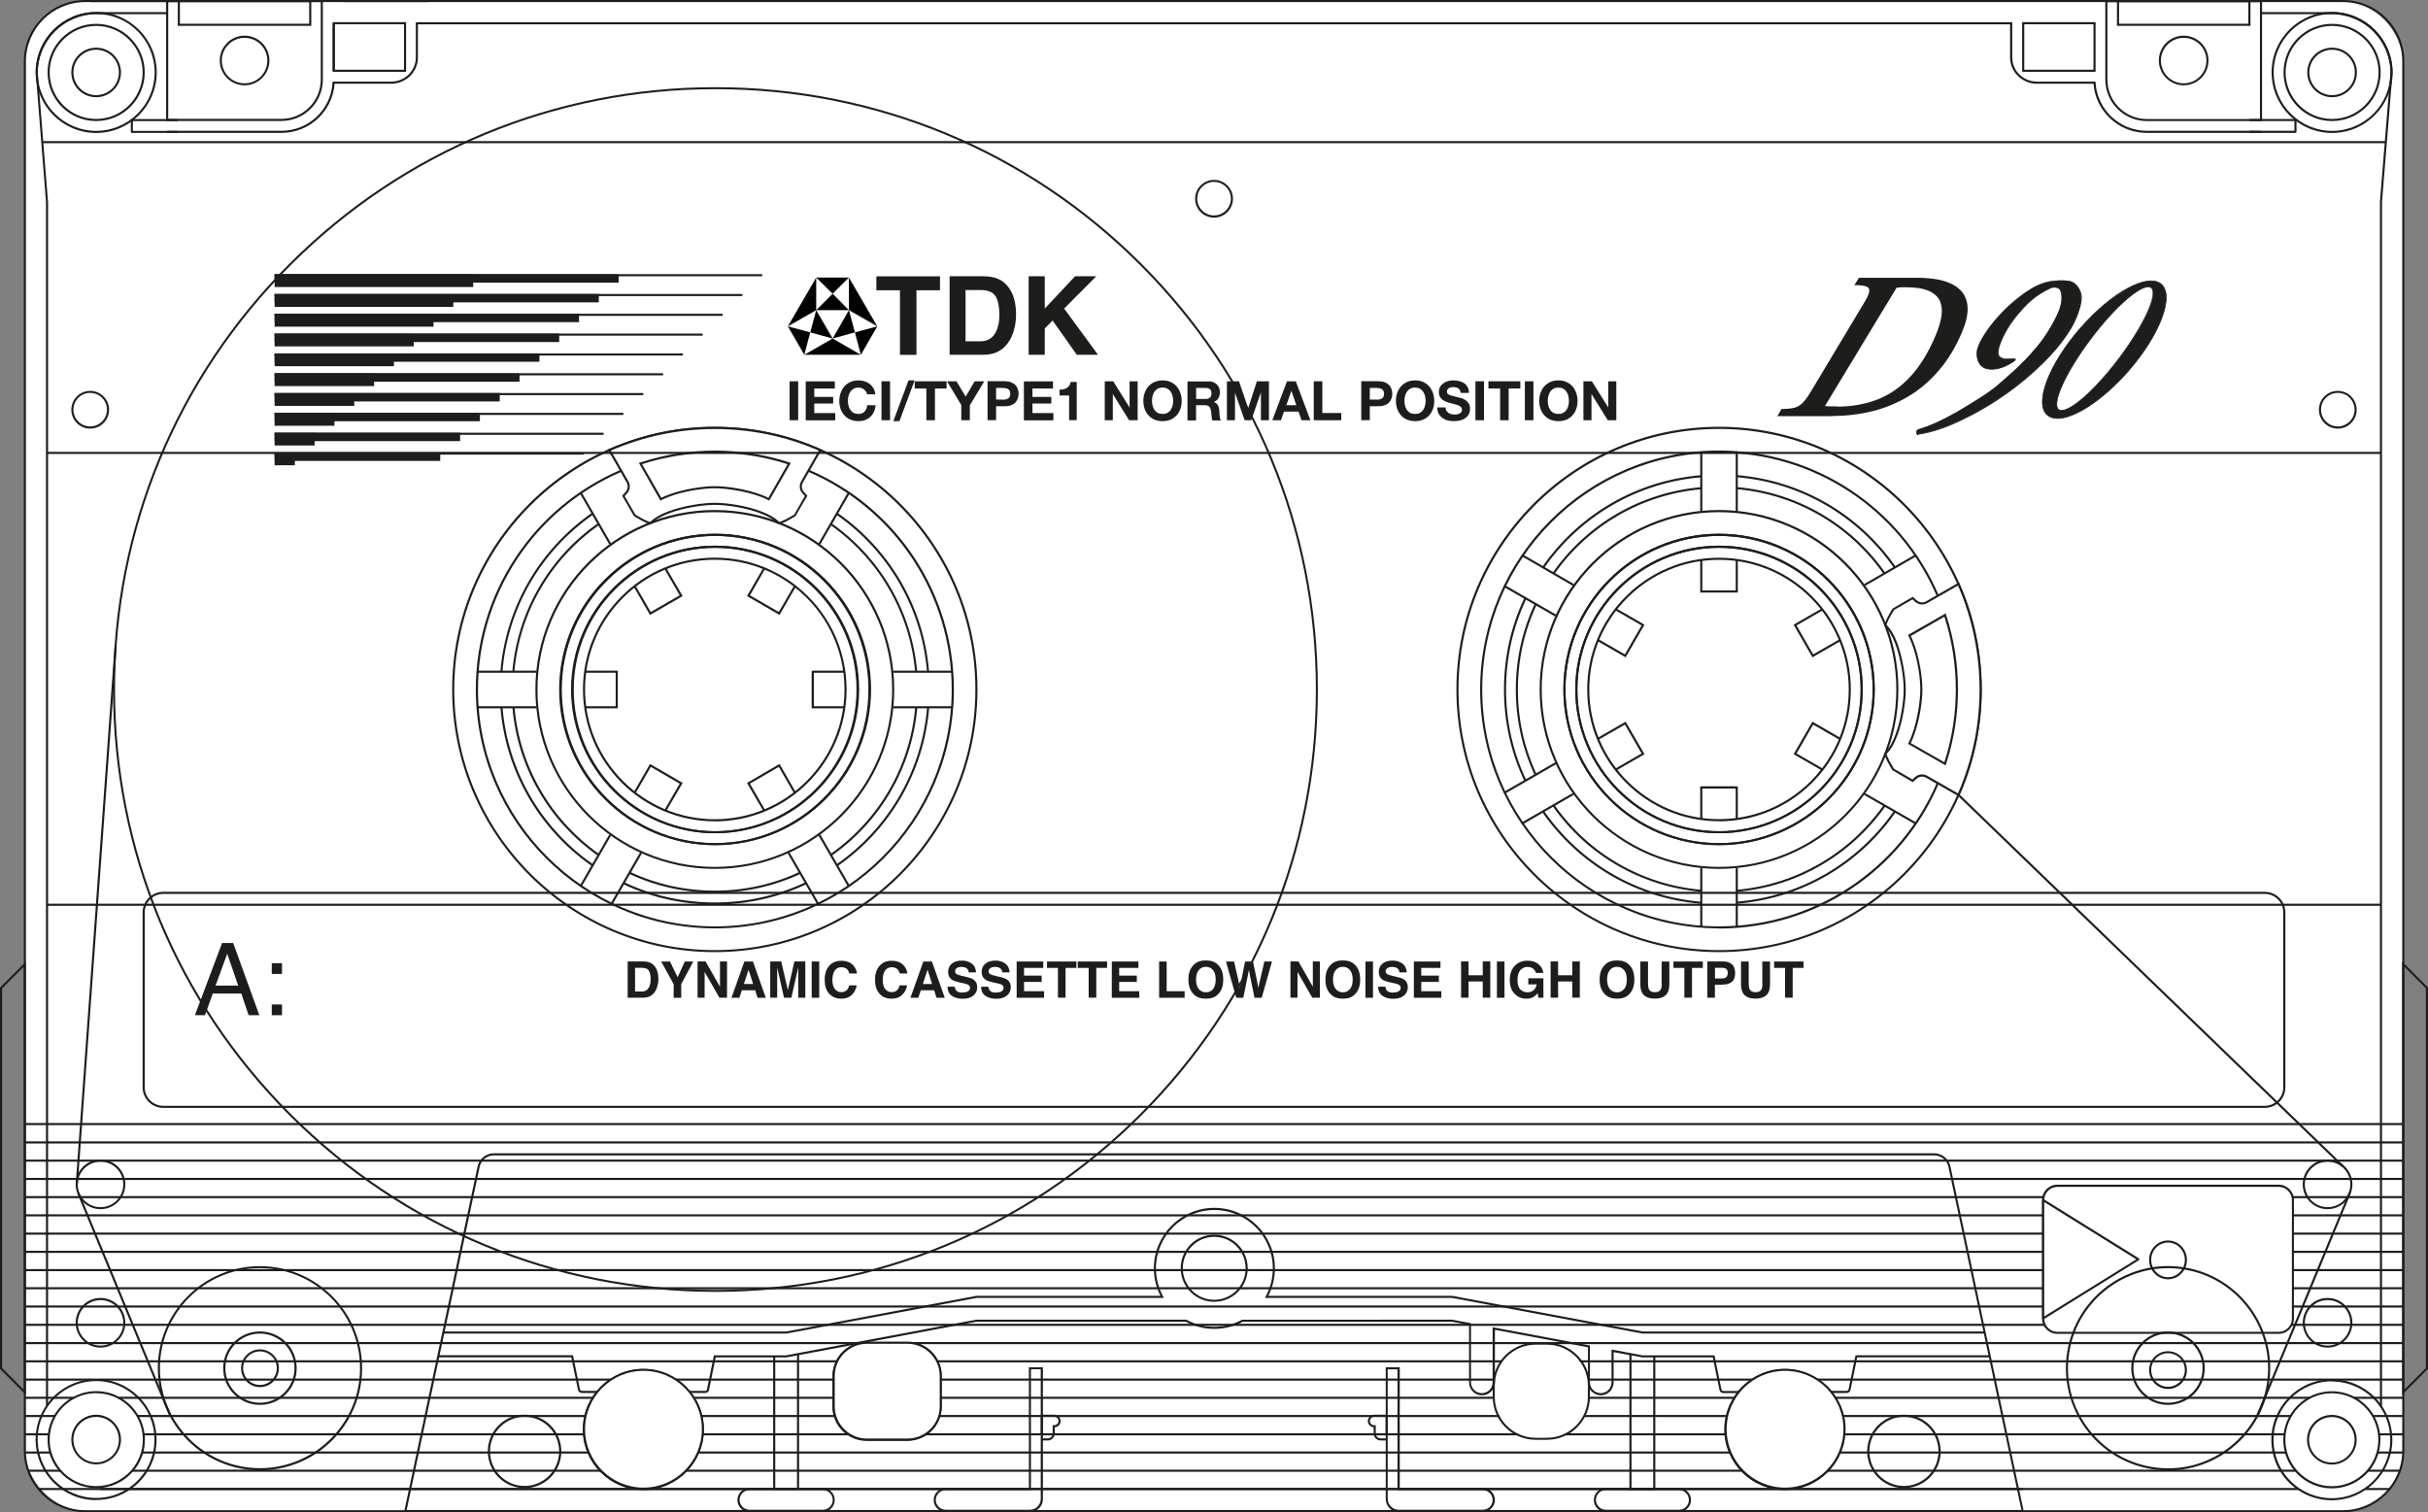 <?xml version="1.0" encoding="UTF-8"?>
<svg id="Ebene_1" xmlns="http://www.w3.org/2000/svg" version="1.1" viewBox="0 0 289.38 180.25">
  <rect x="0" y="0" width="289.38" height="180.25" fill="#808080" stroke="none"/>
  <!-- Generator: Adobe Illustrator 30.0.0, SVG Export Plug-In . SVG Version: 2.1.1 Build 123)  -->
  <defs>
    <style>
      .st0 {
        fill: none;
      }

      .st1 {
        fill: #1d1d1b;
      }

      .st2 {
        isolation: isolate;
      }

      .st3 {
        fill: #020202;
      }

      .st4 {
        fill: #fff;
      }
    </style>
  </defs>
  <g>
    <rect class="st4" x="2.96" y=".12" width="283.46" height="180" rx="7.2" ry="7.2"/>
    <path class="st1" d="M279.22,180.25H10.17c-4.04,0-7.33-3.29-7.33-7.33V7.33C2.84,3.29,6.13,0,10.17,0h269.06c4.04,0,7.33,3.29,7.33,7.33v165.6c0,4.04-3.29,7.33-7.33,7.33ZM10.17.25C6.26.25,3.09,3.42,3.09,7.33v165.6c0,3.9,3.17,7.08,7.08,7.08h269.06c3.9,0,7.08-3.17,7.08-7.08V7.33c0-3.9-3.17-7.08-7.08-7.08H10.17Z"/>
  </g>
  <circle class="st0" cx="158.93" cy="197.98" r="2.13"/>
  <g>
    <path class="st1" d="M85.27,153.99c-19.18,0-37.21-7.47-50.77-21.03s-21.03-31.59-21.03-50.77,7.47-37.21,21.03-50.77,31.59-21.03,50.77-21.03,37.21,7.47,50.77,21.03,21.03,31.59,21.03,50.77-7.47,37.21-21.03,50.77-31.59,21.03-50.77,21.03ZM85.27,10.63c-19.11,0-37.08,7.44-50.6,20.96s-20.96,31.48-20.96,50.6,7.44,37.08,20.96,50.6c13.52,13.51,31.48,20.96,50.6,20.96s37.08-7.44,50.6-20.96c13.51-13.52,20.96-31.48,20.96-50.6s-7.44-37.08-20.96-50.6c-13.52-13.52-31.48-20.96-50.6-20.96Z"/>
    <path class="st1" d="M85.19,113.49c-17.26,0-31.3-14.04-31.3-31.31s14.04-31.31,31.3-31.31,31.31,14.04,31.31,31.31-14.04,31.31-31.31,31.31ZM85.19,51.13c-17.12,0-31.05,13.93-31.05,31.06s13.93,31.06,31.05,31.06,31.06-13.93,31.06-31.06-13.93-31.06-31.06-31.06Z"/>
    <path class="st1" d="M85.19,110.66c-15.7,0-28.48-12.77-28.48-28.48,0-11.4,6.78-21.68,17.27-26.18l.1.23c-10.4,4.46-17.11,14.65-17.11,25.96,0,15.56,12.66,28.23,28.23,28.23s28.23-12.66,28.23-28.23c0-11.31-6.72-21.5-17.11-25.96l.1-.23c10.49,4.49,17.27,14.77,17.27,26.18,0,15.7-12.77,28.48-28.48,28.48Z"/>
    <path class="st1" d="M110.49,80.09c-.62-7.56-4.57-14.4-10.83-18.76l.14-.21c6.32,4.4,10.31,11.3,10.93,18.94l-.25.02Z"/>
    <path class="st1" d="M59.89,80.08l-.25-.02c.63-7.64,4.61-14.54,10.93-18.94l.14.21c-6.26,4.36-10.21,11.19-10.83,18.76Z"/>
    <path class="st1" d="M70.57,103.25c-6.32-4.4-10.31-11.3-10.93-18.94l.25-.02c.62,7.56,4.57,14.4,10.83,18.76l-.14.21Z"/>
    <path class="st1" d="M85.19,107.82c-3.83,0-7.51-.82-10.93-2.44l.11-.23c3.39,1.61,7.04,2.42,10.83,2.42s7.43-.81,10.83-2.42l.11.23c-3.43,1.62-7.11,2.44-10.93,2.44Z"/>
    <path class="st1" d="M99.81,103.26l-.14-.21c6.26-4.36,10.21-11.19,10.83-18.76l.25.02c-.63,7.64-4.61,14.54-10.93,18.94Z"/>
    <path class="st1" d="M109.07,80.08c-.62-7.05-4.31-13.43-10.12-17.52l.14-.2c5.87,4.13,9.6,10.58,10.22,17.7l-.25.02Z"/>
    <path class="st1" d="M61.31,80.08l-.25-.02c.62-7.13,4.34-13.58,10.22-17.7l.14.21c-5.82,4.08-9.51,10.47-10.12,17.52Z"/>
    <path class="st1" d="M71.29,102.02c-5.88-4.13-9.61-10.58-10.22-17.71l.25-.02c.61,7.05,4.3,13.44,10.12,17.53l-.14.21Z"/>
    <path class="st1" d="M85.19,106.41c-3.59,0-7.02-.76-10.22-2.26l.11-.23c3.16,1.49,6.57,2.24,10.12,2.24s6.93-.75,10.12-2.24l.11.23c-3.22,1.5-6.66,2.26-10.22,2.26Z"/>
    <path class="st1" d="M99.1,102.02l-.14-.21c5.82-4.08,9.51-10.47,10.12-17.52l.25.02c-.62,7.13-4.34,13.58-10.22,17.7Z"/>
    <path class="st1" d="M85.19,103.57c-11.79,0-21.38-9.59-21.38-21.39s9.59-21.39,21.38-21.39,21.39,9.59,21.39,21.39-9.59,21.39-21.39,21.39ZM85.19,61.05c-11.65,0-21.13,9.48-21.13,21.14s9.48,21.14,21.13,21.14,21.14-9.48,21.14-21.14-9.48-21.14-21.14-21.14Z"/>
    <path class="st1" d="M85.19,99.32c-9.45,0-17.13-7.69-17.13-17.14s7.69-17.14,17.13-17.14,17.14,7.69,17.14,17.14-7.69,17.14-17.14,17.14ZM85.19,65.3c-9.31,0-16.88,7.57-16.88,16.89s7.57,16.89,16.88,16.89,16.89-7.57,16.89-16.89-7.57-16.89-16.89-16.89Z"/>
    <path class="st1" d="M85.19,100.74c-10.23,0-18.55-8.32-18.55-18.56s8.32-18.56,18.55-18.56,18.56,8.32,18.56,18.56-8.32,18.56-18.56,18.56ZM85.19,63.88c-10.09,0-18.3,8.21-18.3,18.31s8.21,18.31,18.3,18.31,18.31-8.21,18.31-18.31-8.21-18.31-18.31-18.31Z"/>
    <path class="st1" d="M85.19,97.9h0c-8.66,0-15.71-7.05-15.71-15.72s7.05-15.71,15.71-15.71c2.05,0,4.05.39,5.94,1.16,1.31.54,2.55,1.25,3.69,2.14,3.86,3,6.08,7.53,6.08,12.42,0,8.66-7.04,15.71-15.71,15.72h0ZM85.19,66.72c-8.53,0-15.46,6.94-15.46,15.46s6.93,15.46,15.46,15.47c8.53,0,15.46-6.94,15.46-15.47,0-4.81-2.18-9.27-5.98-12.22-1.12-.87-2.34-1.58-3.63-2.1-1.86-.76-3.83-1.14-5.84-1.14Z"/>
    <rect class="st1" x="96.75" y="80.06" width=".25" height="4.24"/>
    <polygon class="st1" points="100.63 84.43 96.75 84.43 96.75 79.94 100.63 79.94 100.63 80.19 97 80.19 97 84.18 100.63 84.18 100.63 84.43"/>
    <polygon class="st1" points="73.63 84.43 69.75 84.43 69.75 84.18 73.38 84.18 73.38 80.19 69.75 80.19 69.75 79.94 73.63 79.94 73.63 84.43"/>
    <polygon class="st1" points="92.91 73.3 89.03 71.05 90.98 67.68 91.19 67.81 89.38 70.96 92.82 72.95 94.64 69.8 94.85 69.93 92.91 73.3"/>
    <polygon class="st1" points="79.4 96.68 79.19 96.55 81.01 93.41 77.56 91.41 75.74 94.57 75.53 94.44 77.47 91.06 81.36 93.32 79.4 96.68"/>
    <polygon class="st1" points="77.47 73.3 75.53 69.93 75.74 69.8 77.56 72.95 81.01 70.96 79.19 67.81 79.4 67.68 81.36 71.05 77.47 73.3"/>
    <polygon class="st1" points="90.98 96.68 89.03 93.32 89.14 93.26 92.91 91.06 94.85 94.44 94.64 94.57 92.82 91.41 89.38 93.41 91.19 96.55 90.98 96.68"/>
    <rect class="st1" x="106.46" y="79.94" width="7.08" height=".25"/>
    <rect class="st1" x="106.46" y="84.18" width="7.08" height=".25"/>
    <rect class="st1" x="56.85" y="79.94" width="7.09" height=".25"/>
    <rect class="st1" x="56.85" y="84.18" width="7.09" height=".25"/>
    <rect class="st1" x="95.88" y="61.64" width="7.09" height=".25" transform="translate(-3.75 117.05) rotate(-60.03)"/>
    <rect class="st1" x="71.08" y="104.6" width="7.09" height=".25" transform="translate(-53.37 117.06) rotate(-60.03)"/>
    <rect class="st1" x="67.41" y="102.48" width="7.09" height=".25" transform="translate(-53.38 112.82) rotate(-60.03)"/>
    <rect class="st1" x="70.83" y="58.22" width=".25" height="7.09" transform="translate(-21.37 43.7) rotate(-29.97)"/>
    <polygon class="st1" points="97.43 107.86 93.88 101.72 94.09 101.59 97.64 107.73 97.43 107.86"/>
    <rect class="st1" x="99.3" y="99.06" width=".25" height="7.09" transform="translate(-37.96 63.38) rotate(-29.97)"/>
    <path class="st0" d="M90.71,59.04c.32.12.62.26.9.4l2.43-4.25h0c-2.79-.92-5.77-1.41-8.86-1.41s-6.08.5-8.86,1.41h0l2.43,4.25c.28-.15.58-.28.9-.4,1.81-.69,4.13-1.02,5.53-1.03v1.98-1.98c1.4,0,3.72.33,5.53,1.03h0Z"/>
    <g>
      <path class="st4" d="M85.19,60.06c1.4,0,3.72.33,5.53,1.03.86.33,1.61.74,2.08,1.24.34.11,1.95-.91,1.95-.91l1.33-2.31-.35-.38c-.32-.35-.38-.87-.14-1.29l2.14-3.74.03-.05c-3.84-1.69-8.1-2.64-12.57-2.64s-8.73.95-12.57,2.64l.03.05,2.14,3.74c.24.41.18.93-.14,1.29l-.35.38,1.33,2.31s1.61,1.02,1.95.91c.47-.5,1.22-.91,2.08-1.24,1.81-.69,4.13-1.02,5.53-1.03h0ZM79.67,59.1c-.32.12-.62.26-.9.4l-2.43-4.25h0c2.79-.92,5.77-1.41,8.86-1.41s6.08.5,8.86,1.41h0l-2.43,4.25c-.28-.15-.58-.28-.9-.4-1.81-.69-4.13-1.02-5.53-1.03h0c-1.4,0-3.72.33-5.53,1.03h0Z"/>
      <path class="st1" d="M77.54,62.46c-.45,0-1.6-.71-1.97-.94l-.04-.04-1.38-2.39.41-.45c.29-.32.34-.78.12-1.14l-2.24-3.91.13-.06c4-1.76,8.24-2.65,12.62-2.65s8.62.89,12.62,2.65l.13.06-.1.17-2.14,3.74c-.21.37-.16.83.12,1.14l.41.45-1.42,2.43c-.39.25-1.69,1.03-2.06.92l-.05-.03c-.42-.44-1.1-.85-2.03-1.21-1.81-.7-4.11-1.02-5.48-1.02-1.38,0-3.68.33-5.49,1.02-.93.36-1.62.76-2.03,1.21l-.05.03s-.06.01-.09.01ZM92.87,62.21h0c.23,0,1.08-.44,1.79-.88l1.27-2.2-.29-.31c-.36-.39-.42-.97-.16-1.44l2.1-3.67c-3.93-1.71-8.1-2.57-12.39-2.57s-8.46.87-12.39,2.57l2.1,3.67c.27.45.2,1.03-.16,1.44l-.29.31,1.27,2.2c.71.45,1.55.88,1.79.88h0c.45-.46,1.15-.88,2.1-1.24,1.83-.7,4.18-1.03,5.57-1.04h0c1.39,0,3.73.32,5.58,1.04.95.36,1.65.78,2.1,1.24ZM91.67,59.67l-.11-.06c-.25-.14-.54-.27-.88-.39-1.81-.69-4.11-1.01-5.49-1.02-1.37,0-3.67.32-5.48,1.02h0c-.35.13-.68.29-.89.4l-.11.05-2.56-4.49.15-.05c2.85-.94,5.84-1.42,8.9-1.42s6.03.48,8.9,1.42l.15.05-2.57,4.49ZM76.52,55.33l2.3,4.01c.21-.1.5-.24.81-.35,1.84-.71,4.18-1.04,5.57-1.04,1.4,0,3.74.34,5.57,1.04.3.11.57.23.81.35l2.29-4.01c-2.8-.9-5.72-1.36-8.68-1.36s-5.89.46-8.68,1.36ZM79.67,59.1h0,0Z"/>
    </g>
  </g>
  <path class="st1" d="M204.88,113.49c-17.26,0-31.3-14.04-31.3-31.31s14.04-31.31,31.3-31.31,31.31,14.04,31.31,31.31-14.04,31.31-31.31,31.31ZM204.88,51.13c-17.12,0-31.05,13.93-31.05,31.06s13.93,31.06,31.05,31.06,31.06-13.93,31.06-31.06-13.93-31.06-31.06-31.06Z"/>
  <path class="st1" d="M204.88,110.66c-15.7,0-28.47-12.77-28.47-28.48s12.77-28.48,28.47-28.48c11.4,0,21.68,6.78,26.19,17.27l-.23.1c-4.46-10.4-14.65-17.11-25.96-17.11-15.56,0-28.22,12.66-28.22,28.23s12.66,28.23,28.22,28.23c11.31,0,21.5-6.72,25.96-17.11l.23.1c-4.49,10.49-14.77,17.27-26.19,17.27Z"/>
  <path class="st1" d="M207,107.73l-.02-.25c7.57-.62,14.4-4.57,18.76-10.83l.21.14c-4.4,6.32-11.3,10.31-18.94,10.93Z"/>
  <path class="st1" d="M225.74,67.71c-4.36-6.26-11.19-10.21-18.76-10.83l.02-.25c7.64.63,14.54,4.61,18.94,10.93l-.21.14Z"/>
  <path class="st1" d="M184.03,67.71l-.21-.14c4.4-6.32,11.3-10.31,18.94-10.93l.02.25c-7.56.62-14.4,4.57-18.76,10.83Z"/>
  <path class="st1" d="M181.69,93.11c-1.62-3.43-2.44-7.11-2.44-10.93s.82-7.5,2.44-10.93l.23.11c-1.6,3.4-2.42,7.04-2.42,10.83s.81,7.43,2.42,10.83l-.23.11Z"/>
  <path class="st1" d="M202.75,107.73c-7.64-.63-14.54-4.61-18.94-10.93l.21-.14c4.36,6.26,11.19,10.21,18.76,10.83l-.02.25Z"/>
  <path class="st1" d="M207.02,106.31l-.02-.25c7.05-.62,13.43-4.31,17.52-10.12l.21.14c-4.13,5.87-10.58,9.6-17.7,10.22Z"/>
  <path class="st1" d="M224.5,68.43c-4.08-5.82-10.47-9.51-17.52-10.12l.02-.25c7.12.62,13.58,4.34,17.7,10.22l-.21.14Z"/>
  <path class="st1" d="M185.25,68.43l-.21-.14c4.13-5.88,10.58-9.61,17.71-10.22l.02.25c-7.05.61-13.44,4.3-17.53,10.12Z"/>
  <path class="st1" d="M182.92,92.41c-1.5-3.22-2.26-6.66-2.26-10.22s.76-7.03,2.26-10.22l.23.11c-1.49,3.16-2.24,6.57-2.24,10.12s.75,6.93,2.24,10.12l-.23.11Z"/>
  <path class="st1" d="M202.75,106.3c-7.12-.62-13.58-4.34-17.7-10.22l.21-.14c4.08,5.82,10.47,9.51,17.52,10.12l-.02.25Z"/>
  <path class="st1" d="M204.88,103.57c-11.79,0-21.38-9.59-21.38-21.39s9.59-21.39,21.38-21.39,21.38,9.59,21.38,21.39-9.59,21.39-21.38,21.39ZM204.88,61.05c-11.65,0-21.13,9.48-21.13,21.14s9.48,21.14,21.13,21.14,21.13-9.48,21.13-21.14-9.48-21.14-21.13-21.14Z"/>
  <path class="st1" d="M204.88,99.32c-9.45,0-17.13-7.69-17.13-17.14s7.69-17.14,17.13-17.14,17.13,7.69,17.13,17.14-7.69,17.14-17.13,17.14ZM204.88,65.3c-9.31,0-16.88,7.57-16.88,16.89s7.57,16.89,16.88,16.89,16.88-7.57,16.88-16.89-7.57-16.89-16.88-16.89Z"/>
  <path class="st1" d="M204.88,100.74c-10.23,0-18.55-8.32-18.55-18.56s8.32-18.56,18.55-18.56,18.56,8.32,18.56,18.56-8.32,18.56-18.56,18.56ZM204.88,63.88c-10.09,0-18.3,8.21-18.3,18.31s8.21,18.31,18.3,18.31,18.31-8.21,18.31-18.31-8.21-18.31-18.31-18.31Z"/>
  <path class="st1" d="M204.88,97.89c-8.66,0-15.71-7.04-15.71-15.7h0c0-8.67,7.05-15.71,15.71-15.71s15.71,7.05,15.71,15.71c0,2.05-.39,4.05-1.16,5.94-.54,1.31-1.25,2.55-2.14,3.69-3,3.86-7.53,6.08-12.42,6.08ZM189.42,82.18c0,8.52,6.94,15.46,15.46,15.46,4.82,0,9.27-2.18,12.22-5.98.87-1.12,1.58-2.34,2.1-3.63.76-1.86,1.14-3.83,1.14-5.84,0-8.53-6.94-15.46-15.46-15.46s-15.46,6.93-15.46,15.46Z"/>
  <rect class="st1" x="202.76" y="93.74" width="4.23" height=".25"/>
  <polygon class="st1" points="207.12 97.63 206.87 97.63 206.87 93.99 202.89 93.99 202.89 97.63 202.64 97.63 202.64 93.74 207.12 93.74 207.12 97.63"/>
  <polygon class="st1" points="207.12 70.63 202.64 70.63 202.64 66.73 202.89 66.73 202.89 70.38 206.87 70.38 206.87 66.73 207.12 66.73 207.12 70.63"/>
  <polygon class="st1" points="217.14 91.84 213.77 89.9 216.01 86.02 219.38 87.97 219.25 88.18 216.1 86.37 214.12 89.81 217.27 91.63 217.14 91.84"/>
  <polygon class="st1" points="193.75 78.35 190.38 76.4 190.51 76.19 193.66 78 195.65 74.55 192.5 72.73 192.63 72.52 196 74.46 193.75 78.35"/>
  <polygon class="st1" points="216.01 78.35 213.77 74.46 217.14 72.52 217.27 72.73 214.12 74.55 216.1 78 219.26 76.19 219.39 76.4 216.01 78.35"/>
  <polygon class="st1" points="192.63 91.84 192.5 91.63 195.65 89.81 193.66 86.37 190.51 88.18 190.38 87.97 193.75 86.02 196 89.9 192.63 91.84"/>
  <rect class="st1" x="206.87" y="103.45" width=".25" height="7.08"/>
  <rect class="st1" x="202.64" y="103.45" width=".25" height="7.08"/>
  <rect class="st1" x="206.87" y="53.83" width=".25" height="7.09"/>
  <rect class="st1" x="202.64" y="53.83" width=".25" height="7.09"/>
  <polygon class="st1" points="228.31 98.28 222.17 94.75 222.3 94.54 228.44 98.07 228.31 98.28"/>
  <rect class="st1" x="182.22" y="68.07" width=".25" height="7.09" transform="translate(29.23 193.82) rotate(-60.04)"/>
  <polygon class="st1" points="187.46 69.83 181.33 66.28 181.46 66.07 187.59 69.62 187.46 69.83"/>
  <polygon class="st1" points="222.3 69.83 222.17 69.62 228.31 66.07 228.44 66.28 222.3 69.83"/>
  <rect class="st1" x="178.8" y="92.63" width="7.09" height=".25" transform="translate(-21.95 103.48) rotate(-29.97)"/>
  <rect class="st1" x="180.92" y="96.28" width="7.07" height=".25" transform="translate(-23.5 105.03) rotate(-29.97)"/>
  <path class="st0" d="M228.02,87.71c-.12.32-.26.62-.4.9l4.25,2.43h0c.92-2.79,1.41-5.77,1.41-8.86s-.5-6.08-1.41-8.86h0l-4.25,2.43c.15.28.28.58.4.9.69,1.81,1.02,4.13,1.03,5.53h-1.98,1.98c0,1.4-.33,3.72-1.03,5.53h0Z"/>
  <g>
    <path class="st4" d="M227.01,82.18c0,1.4-.33,3.72-1.03,5.53-.33.86-.74,1.61-1.24,2.08-.11.34.91,1.95.91,1.95l2.31,1.33.38-.35c.35-.32.87-.38,1.29-.14l3.74,2.14.05.03c1.69-3.84,2.64-8.1,2.64-12.57s-.95-8.73-2.64-12.57l-.05.03-3.74,2.14c-.41.24-.93.18-1.29-.14l-.38-.35-2.31,1.33s-1.02,1.61-.91,1.95c.5.47.91,1.22,1.24,2.08.69,1.81,1.02,4.13,1.03,5.53h0ZM227.96,76.65c-.12-.32-.26-.62-.4-.9l4.25-2.43h0c.92,2.79,1.41,5.77,1.41,8.86s-.5,6.08-1.41,8.86h0l-4.25-2.43c.15-.28.28-.58.4-.9.69-1.81,1.02-4.13,1.03-5.53h0c0-1.4-.33-3.72-1.03-5.53h0Z"/>
    <path class="st1" d="M233.48,94.94l-.17-.1-3.74-2.14c-.37-.21-.83-.16-1.14.12l-.45.41-2.43-1.42c-.25-.39-1.04-1.69-.92-2.06v-.03s.03-.02.03-.02c.45-.42.85-1.1,1.21-2.03.7-1.82,1.02-4.12,1.02-5.48,0-1.38-.33-3.68-1.02-5.49-.36-.93-.76-1.62-1.21-2.03l-.02-.02v-.03c-.13-.37.67-1.67.91-2.06l.04-.04,2.39-1.38.45.41c.32.29.78.34,1.14.12l3.91-2.24.06.13c1.76,4,2.65,8.24,2.65,12.62s-.89,8.62-2.65,12.62l-.06.13ZM229.08,92.31c.21,0,.42.05.61.16l3.67,2.1c1.71-3.93,2.57-8.09,2.57-12.39s-.87-8.46-2.57-12.39l-3.67,2.1c-.46.27-1.03.2-1.44-.16l-.31-.29-2.2,1.27c-.45.72-.9,1.58-.88,1.79.46.45.88,1.15,1.24,2.1.7,1.84,1.03,4.18,1.04,5.57h0c0,1.39-.33,3.73-1.04,5.58-.36.95-.78,1.65-1.24,2.1-.01.22.43,1.08.88,1.79l2.2,1.27.31-.29c.23-.21.53-.32.82-.32ZM231.89,91.23l-4.49-2.57.06-.11c.14-.26.27-.55.39-.89.69-1.81,1.01-4.11,1.02-5.49,0-1.37-.32-3.67-1.02-5.48h0c-.13-.35-.29-.68-.39-.89l-.05-.11.1-.06,4.38-2.51.05.15c.94,2.85,1.42,5.84,1.42,8.9s-.48,6.03-1.42,8.9l-.05.15ZM227.73,88.57l4.01,2.29c.9-2.8,1.36-5.72,1.36-8.67s-.46-5.9-1.36-8.68l-4.01,2.3c.1.21.24.5.35.8h0c.71,1.84,1.04,4.18,1.04,5.58,0,1.4-.34,3.74-1.04,5.57-.11.3-.23.57-.35.81Z"/>
  </g>
  <path class="st1" d="M11.46,15.85c-3.98,0-7.21-3.24-7.21-7.22S7.49,1.42,11.46,1.42s7.22,3.24,7.22,7.21-3.24,7.22-7.22,7.22ZM11.46,1.67c-3.84,0-6.96,3.12-6.96,6.96s3.12,6.97,6.96,6.97,6.97-3.12,6.97-6.97S15.31,1.67,11.46,1.67Z"/>
  <path class="st1" d="M5.48,24.05l-1.22-15.36c0-4,3.25-7.25,7.24-7.25h8.42v.25h-8.42c-3.86,0-7,3.14-7,7l1.22,15.35-.25.02Z"/>
  <path class="st1" d="M11.46,14.43c-3.2,0-5.79-2.6-5.79-5.8s2.6-5.79,5.79-5.79,5.79,2.6,5.79,5.79-2.6,5.8-5.79,5.8ZM11.46,3.09c-3.06,0-5.54,2.49-5.54,5.54s2.49,5.55,5.54,5.55,5.54-2.49,5.54-5.55-2.49-5.54-5.54-5.54Z"/>
  <rect class="st1" x="5.6" y="53.86" width="278.18" height=".25"/>
  <rect class="st1" x="5.08" y="16.82" width="279.29" height=".25"/>
  <rect class="st1" x="5.6" y="107.72" width="278.18" height=".25"/>
  <path class="st1" d="M10.75,51.09c-1.24,0-2.25-1.01-2.25-2.25s1.01-2.25,2.25-2.25,2.25,1.01,2.25,2.25-1.01,2.25-2.25,2.25ZM10.75,46.83c-1.11,0-2,.9-2,2s.9,2,2,2,2-.9,2-2-.9-2-2-2Z"/>
  <path class="st1" d="M241.23,180.24H48.16l8.76-41.21c.19-.9,1-1.56,1.92-1.56h171.7c.92,0,1.73.66,1.92,1.56l8.76,41.21ZM48.47,179.99h192.45l-8.7-40.91c-.17-.79-.87-1.36-1.68-1.36H58.85c-.81,0-1.51.57-1.68,1.36l-8.7,40.91Z"/>
  <path class="st1" d="M269.92,132.06H19.46c-1.35,0-2.46-1.1-2.46-2.45v-20.85c0-1.35,1.1-2.46,2.46-2.46h250.46c1.35,0,2.46,1.1,2.46,2.46v20.85c0,1.35-1.1,2.45-2.46,2.45ZM19.46,106.55c-1.22,0-2.21.99-2.21,2.21v20.85c0,1.22.99,2.2,2.21,2.2h250.46c1.22,0,2.21-.99,2.21-2.2v-20.85c0-1.22-.99-2.21-2.21-2.21H19.46Z"/>
  <path class="st1" d="M278.63,51.09c-1.24,0-2.25-1.01-2.25-2.25s1.01-2.25,2.25-2.25,2.25,1.01,2.25,2.25-1.01,2.25-2.25,2.25ZM278.63,46.83c-1.11,0-2,.9-2,2s.9,2,2,2,2-.9,2-2-.9-2-2-2Z"/>
  <path class="st1" d="M144.69,25.94c-1.24,0-2.25-1.01-2.25-2.25s1.01-2.25,2.25-2.25,2.26,1.01,2.26,2.25-1.01,2.25-2.26,2.25ZM144.69,21.68c-1.11,0-2,.9-2,2s.9,2,2,2,2.01-.9,2.01-2-.9-2-2.01-2Z"/>
  <path class="st1" d="M30.98,175.26c-6.71,0-12.17-5.46-12.17-12.17s5.46-12.17,12.17-12.17,12.18,5.46,12.18,12.17-5.46,12.17-12.18,12.17ZM30.98,151.16c-6.58,0-11.92,5.35-11.92,11.92s5.35,11.92,11.92,11.92,11.93-5.35,11.93-11.92-5.35-11.92-11.93-11.92Z"/>
  <path class="st1" d="M30.98,167.46c-2.41,0-4.38-1.96-4.38-4.38s1.96-4.38,4.38-4.38,4.38,1.96,4.38,4.38-1.96,4.38-4.38,4.38ZM30.98,158.96c-2.27,0-4.12,1.85-4.12,4.12s1.85,4.12,4.12,4.12,4.12-1.85,4.12-4.12-1.85-4.12-4.12-4.12Z"/>
  <path class="st1" d="M30.98,165.34c-1.24,0-2.25-1.01-2.25-2.25s1.01-2.25,2.25-2.25,2.26,1.01,2.26,2.25-1.01,2.25-2.26,2.25ZM30.98,161.08c-1.11,0-2,.9-2,2s.9,2,2,2,2.01-.9,2.01-2-.9-2-2.01-2Z"/>
  <path class="st1" d="M258.39,165.56c-1.24,0-2.25-1.01-2.25-2.25s1.01-2.25,2.25-2.25,2.26,1.01,2.26,2.25-1.01,2.25-2.26,2.25ZM258.39,161.3c-1.11,0-2,.9-2,2s.9,2,2,2,2.01-.9,2.01-2-.9-2-2.01-2Z"/>
  <path class="st1" d="M277.41,144.13c-1.63,0-2.96-1.33-2.96-2.96s1.33-2.96,2.96-2.96,2.96,1.33,2.96,2.96-1.33,2.96-2.96,2.96ZM277.41,138.47c-1.49,0-2.71,1.21-2.71,2.71s1.21,2.71,2.71,2.71,2.71-1.21,2.71-2.71-1.21-2.71-2.71-2.71Z"/>
  <path class="st1" d="M11.46,11.59c-1.63,0-2.96-1.33-2.96-2.96s1.33-2.95,2.96-2.95,2.96,1.33,2.96,2.95-1.33,2.96-2.96,2.96ZM11.46,5.93c-1.49,0-2.71,1.21-2.71,2.7s1.21,2.71,2.71,2.71,2.71-1.21,2.71-2.71-1.21-2.7-2.71-2.7Z"/>
  <path class="st1" d="M85.27,99.32c-9.45,0-17.14-7.69-17.14-17.14s7.69-17.14,17.14-17.14,17.13,7.69,17.13,17.14-7.69,17.14-17.13,17.14ZM85.27,65.3c-9.31,0-16.89,7.57-16.89,16.89s7.57,16.89,16.89,16.89,16.88-7.57,16.88-16.89-7.57-16.89-16.88-16.89Z"/>
  <path class="st1" d="M85.27,100.74c-10.23,0-18.56-8.32-18.56-18.56s8.32-18.56,18.56-18.56,18.55,8.32,18.55,18.56-8.32,18.56-18.55,18.56ZM85.27,63.88c-10.09,0-18.31,8.21-18.31,18.31s8.21,18.31,18.31,18.31,18.3-8.21,18.3-18.31-8.21-18.31-18.3-18.31Z"/>
  <path class="st1" d="M204.88,99.32c-9.45,0-17.13-7.69-17.13-17.14s7.69-17.14,17.13-17.14,17.13,7.69,17.13,17.14-7.69,17.14-17.13,17.14ZM204.88,65.3c-9.31,0-16.88,7.57-16.88,16.89s7.57,16.89,16.88,16.89,16.88-7.57,16.88-16.89-7.57-16.89-16.88-16.89Z"/>
  <path class="st1" d="M204.88,100.74c-10.23,0-18.55-8.32-18.55-18.56s8.32-18.56,18.55-18.56,18.56,8.32,18.56,18.56-8.32,18.56-18.56,18.56ZM204.88,63.88c-10.09,0-18.3,8.21-18.3,18.31s8.21,18.31,18.3,18.31,18.31-8.21,18.31-18.31-8.21-18.31-18.31-18.31Z"/>
  <path class="st0" d="M62.12,76.65c.12-.32.26-.62.4-.9l-4.25-2.43h0c-.92,2.79-1.41,5.77-1.41,8.86s.5,6.08,1.41,8.86h0l4.25-2.43c-.15-.28-.28-.58-.4-.9-.69-1.81-1.02-4.13-1.03-5.53h1.98-1.98c0-1.4.33-3.72,1.03-5.53h0Z"/>
  <path class="st1" d="M286.3,166.26v-51.64l3.08,3.09v45.45l-3.08,3.09ZM286.55,115.23v50.42l2.58-2.59v-45.25l-2.58-2.59ZM289.25,163.12h0,0Z"/>
  <path class="st1" d="M3.08,166.26l-3.08-3.09v-45.45l.04-.04,3.04-3.05v51.64ZM.25,163.06l2.58,2.59v-50.42l-2.58,2.59v45.25Z"/>
  <path class="st1" d="M277.41,160.63c-1.63,0-2.96-1.33-2.96-2.96s1.33-2.96,2.96-2.96,2.96,1.33,2.96,2.96-1.33,2.96-2.96,2.96ZM277.41,154.97c-1.49,0-2.71,1.21-2.71,2.71s1.21,2.71,2.71,2.71,2.71-1.21,2.71-2.71-1.21-2.71-2.71-2.71Z"/>
  <path class="st1" d="M11.98,144.13c-1.63,0-2.96-1.33-2.96-2.96s1.33-2.96,2.96-2.96,2.96,1.33,2.96,2.96-1.33,2.96-2.96,2.96ZM11.98,138.47c-1.49,0-2.71,1.21-2.71,2.71s1.21,2.71,2.71,2.71,2.71-1.21,2.71-2.71-1.21-2.71-2.71-2.71Z"/>
  <path class="st1" d="M11.98,160.63c-1.63,0-2.96-1.33-2.96-2.96s1.33-2.96,2.96-2.96,2.96,1.33,2.96,2.96-1.33,2.96-2.96,2.96ZM11.98,154.97c-1.49,0-2.71,1.21-2.71,2.71s1.21,2.71,2.71,2.71,2.71-1.21,2.71-2.71-1.21-2.71-2.71-2.71Z"/>
  <path class="st1" d="M33.54,14.42h-13.74V0h18.68v9.48c0,2.73-2.22,4.94-4.94,4.94ZM20.05,14.17h13.49c2.59,0,4.69-2.11,4.69-4.69V.25h-18.18v13.92Z"/>
  <rect class="st1" x="41.04" width="9.92" height=".25"/>
  <path class="st1" d="M48.4,8.56h-8.75V2.64h8.75v5.92ZM39.9,8.31h8.25V2.89h-8.25v5.42Z"/>
  <path class="st1" d="M21.19,15.84h-5.48c-.07,0-.12-.06-.12-.12v-1.41c0-.07.06-.12.12-.12h5.48v.25h-5.35v1.16h5.35v.25Z"/>
  <rect class="st1" x="39.65" y="2.77" width=".25" height="5.67"/>
  <rect class="st1" x="10.75" width="10.44" height=".25"/>
  <path class="st1" d="M29.15,10.17c-1.63,0-2.96-1.33-2.96-2.96s1.33-2.96,2.96-2.96,2.96,1.33,2.96,2.96-1.33,2.96-2.96,2.96ZM29.15,4.51c-1.49,0-2.71,1.21-2.71,2.71s1.21,2.71,2.71,2.71,2.71-1.21,2.71-2.71-1.21-2.71-2.71-2.71Z"/>
  <g>
    <path class="st1" d="M277.95,15.85c-3.98,0-7.21-3.24-7.21-7.22s3.24-7.21,7.21-7.21,7.21,3.24,7.21,7.21-3.24,7.22-7.21,7.22ZM277.95,1.67c-3.84,0-6.96,3.12-6.96,6.96s3.12,6.97,6.96,6.97,6.96-3.12,6.96-6.97-3.12-6.96-6.96-6.96Z"/>
    <rect class="st1" x="5.48" y="24.02" width=".25" height="143.51"/>
    <rect class="st1" x="11.98" y="177.36" width="229.1" height=".25"/>
    <path class="st1" d="M283.9,167.66h-.25V24.04l1.25-15.37c0-3.85-3.14-6.98-7-6.98h-8.42v-.25s8.42,0,8.42,0c4,0,7.25,3.25,7.25,7.25l-1.25,15.37v143.6Z"/>
    <path class="st1" d="M277.95,14.43c-3.2,0-5.79-2.6-5.79-5.8s2.6-5.79,5.79-5.79,5.79,2.6,5.79,5.79-2.6,5.8-5.79,5.8ZM277.95,3.09c-3.06,0-5.54,2.49-5.54,5.54s2.49,5.55,5.54,5.55,5.54-2.49,5.54-5.55-2.49-5.54-5.54-5.54Z"/>
    <path class="st1" d="M277.95,11.59c-1.63,0-2.96-1.33-2.96-2.96s1.33-2.95,2.96-2.95,2.96,1.33,2.96,2.95-1.33,2.96-2.96,2.96ZM277.95,5.93c-1.49,0-2.71,1.21-2.71,2.7s1.21,2.71,2.71,2.71,2.71-1.21,2.71-2.71-1.21-2.7-2.71-2.7Z"/>
    <path class="st1" d="M269.6,14.43h-13.73c-2.73,0-4.95-2.22-4.95-4.95V0h18.68v14.42ZM251.17.26v9.23c0,2.59,2.11,4.7,4.7,4.7h13.48V.26h-18.18Z"/>
    <path class="st1" d="M249.76,8.56h-8.75V2.64h8.75v5.92ZM241.26,8.31h8.25V2.89h-8.25v5.42Z"/>
    <path class="st1" d="M260.26,10.17c-1.63,0-2.96-1.33-2.96-2.96s1.33-2.96,2.96-2.96,2.96,1.33,2.96,2.96-1.33,2.96-2.96,2.96ZM260.26,4.51c-1.49,0-2.71,1.21-2.71,2.71s1.21,2.71,2.71,2.71,2.71-1.21,2.71-2.71-1.21-2.71-2.71-2.71Z"/>
    <path class="st1" d="M273.59,15.84h-5.48v-.25h5.35v-1.16h-5.35v-.25h5.48c.07,0,.12.06.12.12v1.41c0,.07-.06.12-.12.12Z"/>
  </g>
  <path class="st1" d="M269.46,15.84h-13.61c-3.32,0-6.08-2.56-6.34-5.86h-6.74c-1.76,0-3.2-1.41-3.2-3.13v-3.95H49.81v3.95c0,1.73-1.43,3.13-3.19,3.13h-6.74c-.25,3.3-3.01,5.86-6.34,5.86h-13.61v-.25h13.61c3.23,0,5.91-2.52,6.09-5.74v-.12h6.99c1.62,0,2.94-1.29,2.94-2.88V2.65h190.27v4.2c0,1.59,1.32,2.88,2.95,2.88h6.98v.12c.19,3.22,2.87,5.74,6.1,5.74h13.61v.25Z"/>
  <path class="st1" d="M268.22,3.08h-15.91V0h15.91v3.08ZM252.56,2.83h15.41V.25h-15.41v2.58Z"/>
  <path class="st1" d="M277.92,178.83c-1.44,0-2.83-.43-4.03-1.23-1.99-1.34-3.18-3.57-3.18-5.98,0-3.98,3.24-7.21,7.21-7.21,2.38,0,4.61,1.18,5.96,3.15.82,1.21,1.25,2.62,1.25,4.06v.12c-.08,3.92-3.29,7.09-7.23,7.09ZM277.93,164.65c-3.84,0-6.96,3.12-6.96,6.96,0,2.33,1.15,4.49,3.06,5.78,1.16.78,2.5,1.19,3.89,1.19,3.84,0,6.96-3.12,6.96-6.96v-.12c-.01-1.35-.43-2.66-1.2-3.79-1.3-1.91-3.46-3.04-5.76-3.04Z"/>
  <path class="st1" d="M277.92,177.41c-3.2,0-5.79-2.6-5.79-5.79s2.6-5.79,5.79-5.79,5.79,2.6,5.79,5.79-2.6,5.79-5.79,5.79ZM277.92,166.07c-3.06,0-5.54,2.49-5.54,5.54s2.49,5.54,5.54,5.54,5.54-2.49,5.54-5.54-2.49-5.54-5.54-5.54Z"/>
  <path class="st1" d="M277.92,174.57c-1.63,0-2.96-1.33-2.96-2.96s1.33-2.96,2.96-2.96,2.96,1.33,2.96,2.96-1.33,2.96-2.96,2.96ZM277.92,168.91c-1.49,0-2.71,1.21-2.71,2.71s1.21,2.71,2.71,2.71,2.71-1.21,2.71-2.71-1.21-2.71-2.71-2.71Z"/>
  <g>
    <rect class="st1" x="2.96" y="133.86" width="283.46" height=".25"/>
    <rect class="st1" x="2.96" y="136.05" width="283.46" height=".25"/>
    <rect class="st1" x="2.96" y="138.22" width="283.46" height=".25"/>
    <rect class="st1" x="2.96" y="140.4" width="283.46" height=".25"/>
    <rect class="st1" x="2.96" y="142.57" width="283.46" height=".25"/>
    <rect class="st1" x="2.96" y="144.74" width="283.46" height=".25"/>
    <rect class="st1" x="2.96" y="146.92" width="283.46" height=".25"/>
    <rect class="st1" x="2.96" y="149.09" width="283.46" height=".25"/>
    <rect class="st1" x="2.96" y="151.27" width="283.46" height=".25"/>
    <rect class="st1" x="2.96" y="153.43" width="283.46" height=".25"/>
    <rect class="st1" x="2.96" y="155.61" width="283.46" height=".25"/>
    <rect class="st1" x="2.96" y="157.79" width="283.46" height=".25"/>
    <rect class="st1" x="2.96" y="159.97" width="283.46" height=".25"/>
    <rect class="st1" x="2.96" y="162.14" width="283.46" height=".25"/>
    <rect class="st1" x="2.96" y="164.32" width="283.46" height=".25"/>
    <rect class="st1" x="280.58" y="166.49" width="5.84" height=".25"/>
    <rect class="st1" x="14.17" y="166.49" width="261.09" height=".25"/>
    <rect class="st1" x="2.96" y="166.49" width="5.79" height=".25"/>
    <rect class="st1" x="282.83" y="168.66" width="3.59" height=".25"/>
    <rect class="st1" x="16.38" y="168.66" width="256.63" height=".25"/>
    <rect class="st1" x="2.96" y="168.66" width="3.57" height=".25"/>
    <rect class="st1" x="283.55" y="170.84" width="2.87" height=".25"/>
    <rect class="st1" x="17.1" y="170.84" width="255.2" height=".25"/>
    <rect class="st1" x="2.96" y="170.84" width="2.86" height=".25"/>
    <rect class="st1" x="283.38" y="173.01" width="3.04" height=".25"/>
    <rect class="st1" x="16.92" y="173.01" width="255.54" height=".25"/>
    <rect class="st1" x="2.96" y="173.01" width="3.04" height=".25"/>
    <rect class="st1" x="282.24" y="175.18" width="3.78" height=".25"/>
    <rect class="st1" x="15.75" y="175.18" width="257.87" height=".25"/>
    <rect class="st1" x="3.37" y="175.18" width="3.81" height=".25"/>
    <rect class="st1" x="281.87" y="177.36" width="2.93" height=".25"/>
    <rect class="st1" x="4.58" y="177.36" width="269.36" height=".25"/>
  </g>
  <path class="st1" d="M11.46,178.81c-3.94,0-7.15-3.17-7.21-7.09h-.01v-.12c0-1.44.43-2.85,1.25-4.06,1.35-1.98,3.58-3.16,5.96-3.16,3.98,0,7.21,3.24,7.21,7.21,0,2.41-1.19,4.65-3.18,5.98-1.2.81-2.59,1.23-4.03,1.23ZM4.49,171.48v.11c0,3.84,3.13,6.96,6.97,6.96,1.39,0,2.74-.41,3.89-1.19,1.92-1.29,3.06-3.45,3.06-5.78,0-3.84-3.12-6.96-6.96-6.96-2.3,0-4.45,1.14-5.76,3.05-.77,1.14-1.19,2.45-1.21,3.81Z"/>
  <path class="st1" d="M11.46,177.38c-1.68,0-3.28-.73-4.37-1.99-.56-.64-.98-1.41-1.21-2.22-.14-.5-.21-1.03-.21-1.57,0-.21.01-.43.03-.64.09-.78.34-1.54.73-2.22,1.03-1.8,2.96-2.92,5.04-2.92.97,0,1.93.24,2.77.71.95.51,1.73,1.28,2.27,2.22.39.67.63,1.41.73,2.22.03.21.03.43.03.64,0,.55-.07,1.08-.21,1.57-.23.81-.65,1.58-1.21,2.22-1.11,1.27-2.7,1.99-4.37,1.99ZM11.46,166.06c-1.98,0-3.83,1.07-4.82,2.8-.37.65-.61,1.38-.69,2.12-.02.2-.03.41-.03.62,0,.52.07,1.03.21,1.51.22.77.62,1.51,1.15,2.12,1.05,1.21,2.58,1.91,4.19,1.91s3.13-.7,4.19-1.91c.54-.61.93-1.35,1.15-2.12.14-.48.21-.98.21-1.51,0-.21,0-.42-.03-.61-.09-.78-.32-1.49-.69-2.12-.52-.9-1.27-1.64-2.17-2.12-.8-.44-1.72-.68-2.65-.68Z"/>
  <path class="st1" d="M11.46,174.55c-1.63,0-2.96-1.33-2.96-2.96s1.33-2.96,2.96-2.96,2.96,1.33,2.96,2.96-1.33,2.96-2.96,2.96ZM11.46,168.89c-1.49,0-2.71,1.21-2.71,2.71s1.21,2.71,2.71,2.71,2.71-1.21,2.71-2.71-1.21-2.71-2.71-2.71Z"/>
  <g>
    <circle class="st4" cx="76.67" cy="170.4" r="7.09"/>
    <path class="st1" d="M76.67,177.61c-3.98,0-7.21-3.24-7.21-7.22s3.24-7.21,7.21-7.21,7.21,3.24,7.21,7.21-3.24,7.22-7.21,7.22ZM76.67,163.43c-3.84,0-6.96,3.12-6.96,6.96s3.12,6.97,6.96,6.97,6.96-3.12,6.96-6.97-3.12-6.96-6.96-6.96Z"/>
  </g>
  <g>
    <circle class="st4" cx="212.73" cy="170.4" r="7.09"/>
    <path class="st1" d="M212.72,177.61c-3.98,0-7.21-3.24-7.21-7.22s3.24-7.21,7.21-7.21,7.22,3.24,7.22,7.21-3.24,7.22-7.22,7.22ZM212.72,163.43c-3.84,0-6.96,3.12-6.96,6.96s3.12,6.97,6.96,6.97,6.97-3.12,6.97-6.97-3.12-6.96-6.97-6.96Z"/>
  </g>
  <g>
    <rect class="st4" x="99.33" y="160.1" width="12.76" height="11.53" rx="3.95" ry="3.95"/>
    <path class="st1" d="M108.15,171.75h-4.86c-2.25,0-4.08-1.83-4.08-4.08v-3.63c0-2.25,1.83-4.08,4.08-4.08h4.86c2.25,0,4.08,1.83,4.08,4.08v3.63c0,2.25-1.83,4.08-4.08,4.08ZM103.29,160.22c-2.11,0-3.83,1.72-3.83,3.83v3.63c0,2.11,1.72,3.83,3.83,3.83h4.86c2.11,0,3.83-1.72,3.83-3.83v-3.63c0-2.11-1.72-3.83-3.83-3.83h-4.86Z"/>
  </g>
  <path class="st1" d="M258.39,153.33c-1.24,0-2.25-1.01-2.25-2.25s1.01-2.25,2.25-2.25,2.26,1.01,2.26,2.25-1.01,2.25-2.26,2.25ZM258.39,149.07c-1.11,0-2,.9-2,2s.9,2,2,2,2.01-.9,2.01-2-.9-2-2.01-2Z"/>
  <path class="st1" d="M98.06,180.22h-8.74c-.79,0-1.43-.64-1.43-1.42s.64-1.43,1.43-1.43h8.74c.79,0,1.43.64,1.43,1.42s-.64,1.43-1.43,1.43ZM89.33,177.61c-.65,0-1.18.53-1.18,1.17s.53,1.18,1.18,1.18h8.74c.65,0,1.18-.53,1.18-1.17s-.53-1.18-1.18-1.18h-8.74Z"/>
  <path class="st1" d="M200.12,180.22h-8.74c-.79,0-1.42-.64-1.42-1.42s.64-1.43,1.42-1.43h8.74c.79,0,1.42.64,1.42,1.42s-.64,1.43-1.42,1.43ZM191.38,177.61c-.65,0-1.17.53-1.17,1.17s.53,1.18,1.17,1.18h8.74c.65,0,1.17-.53,1.17-1.17s-.53-1.18-1.17-1.18h-8.74Z"/>
  <g>
    <circle class="st4" cx="76.68" cy="170.37" r="7.09"/>
    <path class="st1" d="M76.69,177.58c-3.98,0-7.21-3.24-7.21-7.21s3.24-7.21,7.21-7.21,7.21,3.24,7.21,7.21-3.24,7.21-7.21,7.21ZM76.69,163.4c-3.84,0-6.96,3.12-6.96,6.96s3.12,6.96,6.96,6.96,6.96-3.12,6.96-6.96-3.12-6.96-6.96-6.96Z"/>
  </g>
  <g>
    <circle class="st4" cx="212.76" cy="170.37" r="7.09"/>
    <path class="st1" d="M212.75,177.58c-3.98,0-7.21-3.24-7.21-7.21s3.24-7.21,7.21-7.21,7.21,3.24,7.21,7.21-3.24,7.21-7.21,7.21ZM212.75,163.4c-3.84,0-6.96,3.12-6.96,6.96s3.12,6.96,6.96,6.96,6.96-3.12,6.96-6.96-3.12-6.96-6.96-6.96Z"/>
  </g>
  <g>
    <rect class="st4" x="99.36" y="160.05" width="12.76" height="11.53" rx="3.95" ry="3.95"/>
    <path class="st1" d="M108.17,171.71h-4.86c-2.25,0-4.07-1.83-4.07-4.08v-3.63c0-2.25,1.83-4.08,4.07-4.08h4.86c2.25,0,4.08,1.83,4.08,4.08v3.63c0,2.25-1.83,4.08-4.08,4.08ZM103.31,160.18c-2.11,0-3.82,1.72-3.82,3.83v3.63c0,2.11,1.72,3.83,3.82,3.83h4.86c2.11,0,3.83-1.72,3.83-3.83v-3.63c0-2.11-1.72-3.83-3.83-3.83h-4.86Z"/>
  </g>
  <path class="st1" d="M122.75,180.22h-10.04c-.79,0-1.43-.64-1.43-1.42s.64-1.42,1.43-1.42h9.92v-14.4h1.67v15.71c0,.85-.7,1.54-1.54,1.54ZM112.71,177.62c-.65,0-1.18.53-1.18,1.17s.53,1.17,1.18,1.17h10.04c.71,0,1.29-.58,1.29-1.29v-15.46h-1.17v14.4h-10.17Z"/>
  <g>
    <rect class="st4" x="178.02" y="160.15" width="11.34" height="11.34" rx="5" ry="5"/>
    <path class="st1" d="M184.37,171.62h-1.34c-2.83,0-5.12-2.3-5.12-5.12v-1.34c0-2.83,2.3-5.12,5.12-5.12h1.34c2.83,0,5.12,2.3,5.12,5.12v1.34c0,2.83-2.3,5.12-5.12,5.12ZM183.03,160.28c-2.69,0-4.88,2.19-4.88,4.88v1.34c0,2.69,2.19,4.88,4.88,4.88h1.34c2.69,0,4.88-2.19,4.88-4.88v-1.34c0-2.69-2.19-4.88-4.88-4.88h-1.34Z"/>
  </g>
  <rect class="st1" x="82.21" y="165.79" width="1.83" height=".25"/>
  <path class="st1" d="M84.04,166.05v-.25c.11,0,.21-.08.23-.19l.25.04c-.04.23-.24.39-.47.39Z"/>
  <g>
    <path class="st1" d="M144.71,155.17c-2.2,0-3.99-1.79-3.99-4s1.79-4,3.99-4,4,1.79,4,4-1.79,4-4,4ZM144.71,147.43c-2.06,0-3.74,1.68-3.74,3.75s1.68,3.75,3.74,3.75,3.75-1.68,3.75-3.75-1.68-3.75-3.75-3.75Z"/>
    <path class="st1" d="M220.09,166.04h-1.82v-.25h1.82c.11,0,.21-.08.23-.19l.83-4.06h16.03v.25h-15.83l-.79,3.86c-.04.22-.24.39-.47.39Z"/>
    <path class="st1" d="M71.17,166.04h-1.82c-.23,0-.43-.17-.47-.39l-.79-3.86h-15.83v-.25h16.03l.83,4.06c.02.11.11.19.23.19h1.82v.25Z"/>
    <path class="st1" d="M236.61,158.96h-40.84l-22.7-4.25h-22.32s.1-.18.1-.18c.56-1.01.85-2.16.85-3.34,0-3.84-3.12-6.96-6.97-6.96s-6.96,3.12-6.96,6.96c0,1.16.3,2.31.85,3.34l.1.18h-22.34l-22.66,4.25h-40.86s0-.25,0-.25h40.84l22.66-4.25h21.95c-.52-1.02-.79-2.15-.79-3.28,0-3.98,3.24-7.21,7.21-7.21s7.22,3.24,7.22,7.21c0,1.15-.27,2.27-.79,3.28h21.92l22.7,4.25h40.82s0,.25,0,.25Z"/>
    <path class="st1" d="M190.8,166.32c-.85,0-1.54-.69-1.54-1.54v-4.19l-11.09-2.08v6.27c0,.85-.69,1.54-1.54,1.54s-1.54-.69-1.54-1.54v-6.85l-2.03-.38h-24.93c-1.04.56-2.22.85-3.4.85s-2.36-.29-3.4-.85h-24.95l-22.66,4.25h-8.42s-.79,3.86-.79,3.86l-.25-.05.83-4.06h8.6l22.66-4.25h25.03s.03.01.03.01c1.01.55,2.16.84,3.31.84s2.3-.29,3.31-.84h.06s24.98-.01,24.98-.01l2.25.42v7.05c0,.71.58,1.29,1.29,1.29s1.29-.58,1.29-1.29v-6.57l.15.03,11.44,2.15v4.39c0,.71.58,1.29,1.29,1.29s1.29-.58,1.29-1.29v-3.91l3.69.69h8.58s.83,4.06.83,4.06c.02.11.12.19.23.19h1.82v.25h-1.82c-.23,0-.43-.17-.47-.39l-.79-3.86h-8.4l-3.42-.63v3.61c0,.85-.69,1.54-1.54,1.54Z"/>
  </g>
  <path class="st1" d="M124.88,171.7h-.71v-.25h.71c.32,0,.58-.26.58-.58v-.99h.19c.28,0,.51-.23.51-.5s-.23-.5-.51-.5h-1.36v2h-.25v-2.25h1.61c.42,0,.76.34.76.75s-.31.72-.7.75v.74c0,.46-.37.83-.83.83Z"/>
  <path class="st1" d="M176.74,180.22h-10.04c-.85,0-1.54-.69-1.54-1.54v-15.71h1.67v14.4h9.92c.79,0,1.42.64,1.42,1.42s-.64,1.42-1.42,1.42ZM165.4,178.67c0,.71.58,1.29,1.29,1.29h10.04c.65,0,1.17-.53,1.17-1.17s-.53-1.17-1.17-1.17h-10.17v-14.4h-1.17v15.46Z"/>
  <path class="st1" d="M165.26,171.7h-.71c-.46,0-.83-.38-.83-.83v-.74c-.39-.03-.7-.36-.7-.75s.34-.75.76-.75h1.61v2.25h-.25v-2h-1.36c-.28,0-.51.22-.51.5s.22.5.51.5h.19v.99c0,.32.26.58.58.58h.71v.25Z"/>
  <polygon class="st1" points="95.24 177.58 92.15 177.58 92.15 161.67 92.4 161.67 92.4 177.33 94.99 177.33 94.99 161.41 95.24 161.41 95.24 177.58"/>
  <polygon class="st1" points="197.29 177.61 194.2 177.61 194.2 161.41 194.45 161.41 194.45 177.36 197.04 177.36 197.04 161.67 197.29 161.67 197.29 177.61"/>
  <path class="st1" d="M226.92,177.38c-2.41,0-4.38-1.96-4.38-4.38s1.96-4.38,4.38-4.38,4.38,1.96,4.38,4.38-1.96,4.38-4.38,4.38ZM226.92,168.88c-2.27,0-4.12,1.85-4.12,4.12s1.85,4.12,4.12,4.12,4.12-1.85,4.12-4.12-1.85-4.12-4.12-4.12Z"/>
  <path class="st1" d="M62.52,177.38c-2.41,0-4.38-1.96-4.38-4.38s1.96-4.38,4.38-4.38,4.38,1.96,4.38,4.38-1.96,4.38-4.38,4.38ZM62.52,168.88c-2.27,0-4.12,1.85-4.12,4.12s1.85,4.12,4.12,4.12,4.12-1.85,4.12-4.12-1.85-4.12-4.12-4.12Z"/>
  <g>
    <rect class="st4" x="243.51" y="141.35" width="29.76" height="17.52" rx="1.69" ry="1.69"/>
    <path class="st1" d="M271.58,158.99h-26.38c-1,0-1.82-.81-1.82-1.82v-14.14c0-1,.81-1.82,1.82-1.82h26.38c1,0,1.82.81,1.82,1.82v14.14c0,1-.81,1.82-1.82,1.82ZM245.21,141.47c-.86,0-1.57.7-1.57,1.57v14.14c0,.86.7,1.57,1.57,1.57h26.38c.86,0,1.57-.7,1.57-1.57v-14.14c0-.86-.7-1.57-1.57-1.57h-26.38Z"/>
  </g>
  <path class="st1" d="M258.39,152.49c-1.24,0-2.25-1.04-2.25-2.32s1.01-2.31,2.25-2.31,2.26,1.04,2.26,2.31-1.01,2.32-2.26,2.32ZM258.39,148.11c-1.11,0-2,.93-2,2.06s.9,2.07,2,2.07,2.01-.93,2.01-2.07-.9-2.06-2.01-2.06Z"/>
  <g>
    <polygon class="st4" points="243.51 157.15 243.51 143.05 254.85 150.1 243.51 157.15"/>
    <path class="st1" d="M243.51,157.27s-.04,0-.06-.02c-.04-.02-.06-.06-.06-.11v-14.09s.02-.09.06-.11.09-.02.13,0l11.34,7.05s.06.06.06.11-.02.08-.06.11l-11.34,7.04s-.04.02-.07.02ZM243.64,143.28v13.64l10.98-6.81-10.98-6.83Z"/>
  </g>
  <path class="st1" d="M258.43,175.27c-.66,0-1.32-.05-1.98-.16-6.63-1.08-11.14-7.34-10.07-13.97h0c1.08-6.62,7.33-11.15,13.97-10.07,6.62,1.08,11.14,7.34,10.07,13.97-.52,3.21-2.26,6.03-4.9,7.93-2.1,1.51-4.56,2.3-7.09,2.3ZM246.51,161.16l.12.02c-.51,3.14.23,6.3,2.1,8.88s4.62,4.29,7.76,4.8c3.14.51,6.3-.23,8.88-2.1s4.29-4.62,4.8-7.76c1.05-6.49-3.37-12.63-9.86-13.68-6.48-1.05-12.63,3.37-13.68,9.86l-.12-.02Z"/>
  <path class="st1" d="M258.39,167.46c-2.41,0-4.38-1.96-4.38-4.38s1.96-4.38,4.38-4.38,4.38,1.96,4.38,4.38-1.96,4.38-4.38,4.38ZM258.39,158.96c-2.27,0-4.12,1.85-4.12,4.12s1.85,4.12,4.12,4.12,4.12-1.85,4.12-4.12-1.85-4.12-4.12-4.12Z"/>
  <path class="st1" d="M37.1,3.08h-15.91V0h15.91v3.08ZM21.44,2.83h15.41V.25h-15.41v2.58Z"/>
  <g>
    <rect class="st1" x="32.73" y="32.68" width="58.11" height=".25"/>
    <rect class="st1" x="32.73" y="35.04" width="55.75" height=".25"/>
    <rect class="st1" x="32.73" y="37.4" width="53.39" height=".25"/>
    <rect class="st1" x="32.73" y="39.76" width="51.02" height=".25"/>
    <rect class="st1" x="32.73" y="42.13" width="48.66" height=".25"/>
    <rect class="st1" x="32.73" y="44.49" width="46.3" height=".25"/>
    <rect class="st1" x="32.73" y="46.85" width="43.94" height=".25"/>
    <rect class="st1" x="32.73" y="49.21" width="41.57" height=".25"/>
    <rect class="st1" x="32.73" y="51.58" width="39.21" height=".25"/>
    <rect class="st1" x="32.73" y="53.94" width="36.85" height=".25"/>
  </g>
  <g>
    <rect class="st1" x="32.73" y="32.69" width="41" height="1"/>
    <rect class="st1" x="32.73" y="35.04" width="38.64" height="1"/>
    <rect class="st1" x="32.73" y="37.4" width="36.28" height="1"/>
    <rect class="st1" x="32.73" y="39.77" width="33.92" height="1"/>
    <rect class="st1" x="32.73" y="42.12" width="31.56" height="1"/>
    <rect class="st1" x="32.73" y="44.5" width="29.19" height="1"/>
    <rect class="st1" x="32.73" y="46.85" width="26.83" height="1"/>
    <rect class="st1" x="32.73" y="49.21" width="24.47" height="1"/>
    <rect class="st1" x="32.73" y="51.58" width="22.11" height="1"/>
    <rect class="st1" x="32.73" y="53.94" width="19.74" height="1"/>
  </g>
  <g>
    <rect class="st1" x="32.73" y="32.71" width="23.67" height="1.5"/>
    <rect class="st1" x="32.73" y="35.08" width="21.3" height="1.5"/>
    <rect class="st1" x="32.73" y="37.44" width="18.94" height="1.5"/>
    <rect class="st1" x="32.73" y="39.79" width="16.58" height="1.5"/>
    <rect class="st1" x="32.73" y="42.15" width="14.22" height="1.5"/>
    <rect class="st1" x="32.73" y="44.52" width="11.86" height="1.5"/>
    <rect class="st1" x="32.73" y="46.88" width="9.49" height="1.5"/>
    <rect class="st1" x="32.73" y="49.25" width="7.13" height="1.5"/>
    <rect class="st1" x="32.73" y="51.6" width="4.77" height="1.5"/>
    <rect class="st1" x="32.73" y="53.96" width="2.41" height="1.5"/>
  </g>
  <g class="st2">
    <g class="st2">
      <g class="st2">
        <g class="st2">
          <path class="st1" d="M76.67,118.92h-1.86v-4.32h1.86c.27,0,.49.04.67.09.3.1.55.28.74.55.15.21.25.45.31.7s.08.49.08.71c0,.57-.12,1.06-.35,1.46-.31.54-.79.81-1.45.81ZM77.34,115.71c-.14-.23-.41-.35-.82-.35h-.83v2.82h.83c.43,0,.72-.21.89-.63.09-.23.14-.5.14-.82,0-.44-.07-.78-.21-1.01Z"/>
          <path class="st1" d="M82.63,114.61l-1.44,2.7v1.62h-.9v-1.62l-1.49-2.7h1.06l.9,1.88.86-1.88h1.02Z"/>
          <path class="st1" d="M86.64,118.92h-.9l-1.76-3.07v3.07h-.84v-4.32h.95l1.72,3.01v-3.01h.84v4.32Z"/>
          <path class="st1" d="M90.01,118.04h-1.59l-.3.89h-.94l1.54-4.32h1.02l1.53,4.32h-.98l-.28-.89ZM89.76,117.29l-.54-1.7-.56,1.7h1.1Z"/>
          <path class="st1" d="M92.64,118.92h-.84v-4.32h1.31l.79,3.4.78-3.4h1.3v4.32h-.84v-2.92c0-.08,0-.2,0-.35s0-.27,0-.35l-.82,3.62h-.88l-.81-3.62c0,.08,0,.2,0,.35s0,.27,0,.35v2.92Z"/>
          <path class="st1" d="M96.74,114.61h.9v4.32h-.9v-4.32Z"/>
          <path class="st1" d="M101.52,118.6c-.32.29-.73.44-1.24.44-.62,0-1.11-.2-1.46-.6-.36-.4-.53-.95-.53-1.65,0-.75.2-1.33.61-1.74.35-.36.8-.53,1.34-.53.73,0,1.26.24,1.59.71.19.27.29.54.3.81h-.9c-.06-.21-.13-.36-.23-.47-.16-.19-.41-.28-.73-.28s-.59.13-.78.4-.28.64-.28,1.12.1.85.3,1.09c.2.24.45.36.76.36s.56-.1.72-.31c.09-.11.17-.28.23-.5h.89c-.08.47-.28.85-.6,1.15Z"/>
          <path class="st1" d="M107.52,118.6c-.32.29-.73.44-1.24.44-.62,0-1.11-.2-1.46-.6-.36-.4-.53-.95-.53-1.65,0-.75.2-1.33.61-1.74.35-.36.8-.53,1.34-.53.73,0,1.26.24,1.59.71.19.27.29.54.3.81h-.9c-.06-.21-.13-.36-.23-.47-.16-.19-.41-.28-.73-.28s-.59.13-.78.4-.28.64-.28,1.12.1.85.3,1.09c.2.24.45.36.76.36s.56-.1.72-.31c.09-.11.17-.28.23-.5h.89c-.08.47-.28.85-.6,1.15Z"/>
          <path class="st1" d="M111.34,118.04h-1.59l-.3.89h-.94l1.54-4.32h1.02l1.53,4.32h-.98l-.28-.89ZM111.09,117.29l-.54-1.7-.56,1.7h1.1Z"/>
          <path class="st1" d="M114.71,118.3c.21,0,.39-.02.52-.07.25-.09.38-.26.38-.5,0-.14-.06-.25-.19-.33-.12-.08-.32-.14-.59-.2l-.46-.1c-.45-.1-.76-.21-.93-.33-.29-.2-.44-.51-.44-.93,0-.39.14-.71.42-.96s.69-.38,1.24-.38c.46,0,.84.12,1.16.36s.49.59.51,1.05h-.87c-.02-.26-.13-.44-.34-.55-.14-.07-.32-.11-.52-.11-.23,0-.42.05-.56.14s-.21.22-.21.39c0,.15.07.27.21.35.09.05.28.11.56.18l.74.18c.33.08.57.18.74.31.26.2.39.5.39.88s-.15.72-.45.98c-.3.26-.73.39-1.28.39s-1-.13-1.33-.38-.48-.61-.48-1.06h.86c.03.2.08.34.16.44.15.18.4.27.75.27Z"/>
          <path class="st1" d="M118.71,118.3c.21,0,.39-.02.52-.07.25-.09.38-.26.38-.5,0-.14-.06-.25-.19-.33-.12-.08-.32-.14-.59-.2l-.46-.1c-.45-.1-.76-.21-.93-.33-.29-.2-.44-.51-.44-.93,0-.39.14-.71.42-.96s.69-.38,1.24-.38c.46,0,.84.12,1.16.36s.49.59.51,1.05h-.87c-.02-.26-.13-.44-.34-.55-.14-.07-.32-.11-.52-.11-.23,0-.42.05-.56.14s-.21.22-.21.39c0,.15.07.27.21.35.09.05.28.11.56.18l.74.18c.33.08.57.18.74.31.26.2.39.5.39.88s-.15.72-.45.98c-.3.26-.73.39-1.28.39s-1-.13-1.33-.38-.48-.61-.48-1.06h.86c.03.2.08.34.16.44.15.18.4.27.75.27Z"/>
          <path class="st1" d="M124.15,117.04h-2.1v1.11h2.39v.78h-3.27v-4.32h3.17v.76h-2.29v.92h2.1v.75Z"/>
          <path class="st1" d="M128.29,114.61v.76h-1.29v3.55h-.91v-3.55h-1.3v-.76h3.5Z"/>
          <path class="st1" d="M131.95,114.61v.76h-1.29v3.55h-.91v-3.55h-1.3v-.76h3.5Z"/>
          <path class="st1" d="M135.49,117.04h-2.1v1.11h2.39v.78h-3.27v-4.32h3.17v.76h-2.29v.92h2.1v.75Z"/>
          <path class="st1" d="M138.15,114.61h.9v3.54h2.14v.78h-3.04v-4.32Z"/>
          <path class="st1" d="M143.72,119.04c-.62,0-1.09-.17-1.42-.5-.44-.41-.66-1.01-.66-1.78s.22-1.38.66-1.78c.33-.34.8-.5,1.42-.5s1.09.17,1.42.5c.44.4.65.99.65,1.78s-.22,1.37-.65,1.78c-.33.34-.8.5-1.42.5ZM144.58,117.88c.21-.26.31-.64.31-1.12s-.1-.86-.31-1.12c-.21-.26-.49-.4-.85-.4s-.64.13-.86.4-.32.64-.32,1.12.11.86.32,1.12.5.4.86.4.64-.13.85-.4Z"/>
          <path class="st1" d="M150.68,114.61h.92l-1.22,4.32h-.86l-.52-2.53-.15-.83-.15.83-.52,2.53h-.84l-1.22-4.32h.96l.57,2.47.12.69.13-.67.49-2.49h.95l.51,2.47.13.69.13-.66.58-2.5Z"/>
          <path class="st1" d="M157.3,118.92h-.9l-1.76-3.07v3.07h-.84v-4.32h.95l1.72,3.01v-3.01h.84v4.32Z"/>
          <path class="st1" d="M160.05,119.04c-.62,0-1.09-.17-1.42-.5-.44-.41-.66-1.01-.66-1.78s.22-1.38.66-1.78c.33-.34.8-.5,1.42-.5s1.09.17,1.41.5c.44.4.65.99.65,1.78s-.22,1.37-.65,1.78c-.33.34-.8.5-1.41.5ZM160.91,117.88c.21-.26.31-.64.31-1.12s-.11-.86-.32-1.12c-.21-.26-.49-.4-.85-.4s-.64.13-.86.4-.32.64-.32,1.12.11.86.32,1.12.5.4.86.4.64-.13.85-.4Z"/>
          <path class="st1" d="M162.74,114.61h.9v4.32h-.9v-4.32Z"/>
          <path class="st1" d="M166.04,118.3c.21,0,.39-.02.52-.07.25-.09.38-.26.38-.5,0-.14-.06-.25-.19-.33-.12-.08-.32-.14-.59-.2l-.46-.1c-.45-.1-.76-.21-.93-.33-.29-.2-.44-.51-.44-.93,0-.39.14-.71.42-.96s.7-.38,1.24-.38c.46,0,.84.12,1.16.36s.49.59.51,1.05h-.87c-.02-.26-.13-.44-.34-.55-.14-.07-.32-.11-.53-.11-.23,0-.42.05-.56.14s-.21.22-.21.39c0,.15.07.27.21.35.09.05.28.11.56.18l.74.18c.33.08.57.18.74.31.26.2.39.5.39.88s-.15.72-.45.98c-.3.26-.73.39-1.28.39s-1-.13-1.33-.38-.48-.61-.48-1.06h.86c.03.2.08.34.16.44.15.18.4.27.75.27Z"/>
          <path class="st1" d="M171.49,117.04h-2.1v1.11h2.39v.78h-3.27v-4.32h3.17v.76h-2.29v.92h2.1v.75Z"/>
          <path class="st1" d="M176.72,118.92v-1.93h-1.69v1.93h-.89v-4.32h.89v1.65h1.69v-1.65h.9v4.32h-.9Z"/>
          <path class="st1" d="M178.41,114.61h.9v4.32h-.9v-4.32Z"/>
          <path class="st1" d="M182.8,118.82c-.24.15-.53.22-.88.22-.57,0-1.04-.2-1.41-.59-.38-.4-.57-.94-.57-1.63s.19-1.26.58-1.68.89-.63,1.53-.63c.55,0,.99.14,1.32.42.33.28.52.62.57,1.04h-.89c-.07-.29-.24-.5-.5-.62-.15-.06-.31-.1-.49-.1-.35,0-.63.13-.86.39s-.34.66-.34,1.18.12.91.36,1.13.52.33.83.33.55-.09.74-.26c.19-.17.31-.4.36-.69h-1v-.72h1.8v2.32h-.6l-.09-.54c-.17.21-.33.35-.47.43Z"/>
          <path class="st1" d="M187.39,118.92v-1.93h-1.69v1.93h-.89v-4.32h.89v1.65h1.69v-1.65h.9v4.32h-.9Z"/>
          <path class="st1" d="M192.73,119.04c-.62,0-1.09-.17-1.42-.5-.44-.41-.66-1.01-.66-1.78s.22-1.38.66-1.78c.33-.34.8-.5,1.42-.5s1.09.17,1.41.5c.44.4.65.99.65,1.78s-.22,1.37-.65,1.78c-.33.34-.8.5-1.41.5ZM193.58,117.88c.21-.26.31-.64.31-1.12s-.11-.86-.32-1.12c-.21-.26-.49-.4-.85-.4s-.64.13-.86.4-.32.64-.32,1.12.11.86.32,1.12.5.4.86.4.64-.13.85-.4Z"/>
          <path class="st1" d="M198.04,117.26v-2.65h.92v2.65c0,.46-.07.82-.21,1.07-.27.47-.77.7-1.52.7s-1.26-.23-1.52-.7c-.14-.26-.21-.61-.21-1.07v-2.65h.92v2.65c0,.3.04.51.11.65.11.24.35.36.71.36s.6-.12.71-.36c.07-.14.11-.35.11-.65Z"/>
          <path class="st1" d="M202.95,114.61v.76h-1.29v3.55h-.91v-3.55h-1.3v-.76h3.5Z"/>
          <path class="st1" d="M205.31,117.37h-.92v1.55h-.9v-4.32h1.88c.43,0,.78.11,1.04.33s.39.57.39,1.03c0,.51-.13.87-.39,1.08s-.63.32-1.11.32ZM205.74,116.47c.12-.1.18-.27.18-.49s-.06-.38-.18-.48-.28-.14-.5-.14h-.84v1.27h.84c.21,0,.38-.05.5-.16Z"/>
          <path class="st1" d="M210.04,117.26v-2.65h.92v2.65c0,.46-.07.82-.21,1.07-.27.47-.77.7-1.52.7s-1.26-.23-1.52-.7c-.14-.26-.21-.61-.21-1.07v-2.65h.92v2.65c0,.3.04.51.11.65.11.24.35.36.71.36s.6-.12.71-.36c.07-.14.11-.35.11-.65Z"/>
          <path class="st1" d="M214.95,114.61v.76h-1.29v3.55h-.91v-3.55h-1.3v-.76h3.5Z"/>
        </g>
      </g>
    </g>
  </g>
  <g class="st2">
    <g class="st2">
      <g class="st2">
        <g class="st2">
          <path class="st1" d="M26.47,112.4h1.32l3.12,8.61h-1.28l-.87-2.58h-3.4l-.93,2.58h-1.2l3.24-8.61ZM28.39,117.48l-1.31-3.8-1.39,3.8h2.7Z"/>
          <path class="st1" d="M32.39,114.81h1.22v1.28h-1.22v-1.28ZM32.39,119.73h1.22v1.28h-1.22v-1.28Z"/>
        </g>
      </g>
    </g>
  </g>
  <g class="st2">
    <g class="st2">
      <g class="st2">
        <g class="st2">
          <path class="st1" d="M95.13,45.45v4.64h-1.02v-4.64h1.02Z"/>
          <path class="st1" d="M99.5,45.45v.86h-2.45v1h2.25v.79h-2.25v1.14h2.5v.86h-3.52v-4.64h3.47Z"/>
          <path class="st1" d="M103.22,46.69c-.06-.1-.14-.18-.23-.26-.09-.07-.19-.13-.31-.17-.11-.04-.23-.06-.36-.06-.23,0-.42.04-.58.13-.16.09-.29.21-.39.36-.1.15-.17.32-.22.51-.05.19-.07.39-.07.59s.02.38.07.57c.05.18.12.35.22.5.1.15.23.27.39.35.16.09.36.13.58.13.31,0,.56-.1.73-.29.18-.19.28-.44.32-.75h.99c-.03.29-.09.55-.2.79-.11.23-.25.43-.43.6-.18.17-.39.29-.62.38-.24.09-.5.13-.79.13-.35,0-.67-.06-.96-.18-.28-.12-.52-.29-.72-.51s-.34-.47-.45-.76c-.1-.29-.16-.61-.16-.95s.05-.67.16-.97.25-.56.45-.78.43-.39.72-.52c.28-.12.6-.19.96-.19.26,0,.5.04.73.11.23.07.43.18.61.32s.33.32.45.52c.12.21.19.45.22.71h-.99c-.02-.12-.06-.22-.12-.32Z"/>
          <path class="st1" d="M106.08,45.45v4.64h-1.02v-4.64h1.02Z"/>
          <path class="st1" d="M109.01,45.34l-1.81,4.86h-.73l1.81-4.86h.74Z"/>
          <path class="st1" d="M109.02,46.31v-.86h3.8v.86h-1.39v3.78h-1.02v-3.78h-1.39Z"/>
          <path class="st1" d="M112.86,45.45h1.14l1.09,1.83,1.08-1.83h1.14l-1.72,2.86v1.78h-1.02v-1.81l-1.7-2.83Z"/>
          <path class="st1" d="M119.79,45.45c.29,0,.54.04.74.13.2.08.37.2.5.33s.22.3.28.47c.06.18.09.36.09.55s-.03.37-.09.55c-.06.18-.15.34-.28.48-.13.14-.29.25-.5.33-.2.08-.45.13-.74.13h-1.07v1.66h-1.02v-4.64h2.09ZM119.51,47.64c.12,0,.23,0,.34-.03.11-.02.2-.05.29-.1.08-.05.15-.12.2-.21.05-.09.07-.21.07-.36s-.03-.27-.07-.36c-.05-.09-.12-.16-.2-.21-.08-.05-.18-.08-.29-.1-.11-.02-.22-.03-.34-.03h-.79v1.39h.79Z"/>
          <path class="st1" d="M125.5,45.45v.86h-2.45v1h2.25v.79h-2.25v1.14h2.5v.86h-3.52v-4.64h3.47Z"/>
          <path class="st1" d="M127.42,50.09v-2.95h-1.14v-.7c.16,0,.32,0,.46-.04.15-.03.28-.08.4-.15.12-.07.22-.17.3-.28.08-.12.14-.26.16-.44h.73v4.55h-.92Z"/>
          <path class="st1" d="M132.68,45.45l1.94,3.11h.01v-3.11h.96v4.64h-1.02l-1.93-3.11h-.01v3.11h-.96v-4.64h1.01Z"/>
          <path class="st1" d="M136.43,46.83c.1-.3.25-.56.45-.78s.43-.39.72-.52c.28-.12.6-.19.96-.19s.68.06.96.19c.28.13.52.3.71.52s.34.48.45.78.16.62.16.97-.05.65-.16.95c-.1.29-.25.55-.45.76s-.43.39-.71.51c-.28.12-.6.18-.96.18s-.67-.06-.96-.18c-.28-.12-.52-.29-.72-.51s-.34-.47-.45-.76c-.1-.29-.16-.61-.16-.95s.05-.67.16-.97ZM137.37,48.36c.05.18.12.35.22.5.1.15.23.27.39.35.16.09.36.13.58.13s.42-.04.58-.13c.16-.09.29-.21.39-.35.1-.15.17-.31.22-.5.05-.18.07-.37.07-.57,0-.2-.02-.4-.07-.59s-.12-.36-.22-.51c-.1-.15-.23-.27-.39-.36-.16-.09-.35-.13-.58-.13s-.42.04-.58.13c-.16.09-.29.21-.39.36-.1.15-.17.32-.22.51-.05.19-.07.39-.07.59s.02.38.07.57Z"/>
          <path class="st1" d="M144.04,45.45c.21,0,.4.03.56.1s.31.16.43.28c.12.12.21.25.27.41.06.15.09.32.09.5,0,.27-.06.51-.17.71-.11.2-.3.35-.56.46h0c.13.05.23.1.31.17.08.07.15.16.2.25.05.1.09.21.11.32s.04.23.05.35c0,.07,0,.16.01.26,0,.1.01.2.02.31.01.1.03.2.05.3.02.09.06.17.11.24h-1.02c-.06-.15-.09-.32-.1-.53-.01-.2-.03-.4-.06-.58-.04-.24-.11-.42-.22-.53s-.3-.17-.55-.17h-1.02v1.81h-1.02v-4.64h2.5ZM143.68,47.55c.23,0,.41-.05.53-.16.12-.1.18-.27.18-.51s-.06-.39-.18-.49c-.12-.1-.29-.15-.53-.15h-1.12v1.31h1.12Z"/>
          <path class="st1" d="M147.67,45.45l1.09,3.19h.01l1.03-3.19h1.44v4.64h-.96v-3.29h-.01l-1.14,3.29h-.79l-1.14-3.26h-.01v3.26h-.96v-4.64h1.44Z"/>
          <path class="st1" d="M154.44,45.45l1.74,4.64h-1.06l-.35-1.03h-1.74l-.36,1.03h-1.03l1.75-4.64h1.05ZM154.5,48.3l-.58-1.7h-.01l-.6,1.7h1.2Z"/>
          <path class="st1" d="M157.6,45.45v3.78h2.26v.86h-3.28v-4.64h1.02Z"/>
          <path class="st1" d="M164.33,45.45c.29,0,.54.04.74.13.2.08.37.2.5.33s.22.3.28.47c.06.18.09.36.09.55s-.03.37-.09.55c-.06.18-.15.34-.28.48-.13.14-.29.25-.5.33-.2.08-.45.13-.74.13h-1.07v1.66h-1.02v-4.64h2.09ZM164.05,47.64c.12,0,.23,0,.34-.03.11-.02.2-.05.29-.1s.15-.12.2-.21.08-.21.08-.36-.03-.27-.08-.36-.12-.16-.2-.21c-.08-.05-.18-.08-.29-.1-.11-.02-.22-.03-.34-.03h-.79v1.39h.79Z"/>
          <path class="st1" d="M166.53,46.83c.1-.3.25-.56.45-.78.2-.22.43-.39.72-.52.28-.12.6-.19.96-.19s.68.06.96.19c.28.13.52.3.71.52.19.22.34.48.45.78.1.3.16.62.16.97s-.05.65-.16.95c-.1.29-.25.55-.45.76-.2.22-.43.39-.71.51-.28.12-.6.18-.96.18s-.67-.06-.96-.18c-.28-.12-.52-.29-.72-.51-.19-.22-.34-.47-.45-.76-.1-.29-.16-.61-.16-.95s.05-.67.16-.97ZM167.46,48.36c.05.18.12.35.22.5.1.15.23.27.39.35.16.09.36.13.58.13s.42-.04.58-.13c.16-.09.29-.21.39-.35.1-.15.17-.31.22-.5.04-.18.07-.37.07-.57,0-.2-.02-.4-.07-.59-.05-.19-.12-.36-.22-.51-.1-.15-.23-.27-.39-.36-.16-.09-.35-.13-.58-.13s-.42.04-.58.13c-.16.09-.29.21-.39.36-.1.15-.17.32-.22.51s-.07.39-.07.59.02.38.07.57Z"/>
          <path class="st1" d="M172.41,48.95c.06.11.13.2.22.26.09.07.2.12.33.15s.26.05.39.05c.09,0,.19,0,.29-.02.1-.02.2-.04.29-.09.09-.04.17-.1.23-.18s.09-.17.09-.29c0-.13-.04-.23-.12-.31s-.18-.14-.31-.2c-.13-.05-.28-.1-.44-.14-.17-.04-.33-.08-.5-.13-.17-.04-.34-.1-.51-.16-.16-.06-.31-.14-.44-.24s-.24-.22-.32-.37-.12-.33-.12-.54c0-.24.05-.45.15-.62.1-.18.24-.32.4-.44.17-.12.35-.2.56-.26s.42-.08.62-.08c.24,0,.48.03.7.08.22.05.42.14.59.26.17.12.31.28.41.46s.15.42.15.69h-.99c0-.14-.04-.25-.09-.34-.05-.09-.12-.16-.2-.21s-.18-.09-.28-.11c-.11-.02-.22-.03-.35-.03-.08,0-.16,0-.25.03-.08.02-.16.05-.22.09-.07.04-.12.1-.17.16-.04.06-.07.15-.07.25,0,.09.02.16.05.22.03.06.1.11.2.16.1.05.24.09.42.14s.42.11.71.18c.09.02.21.05.36.09.15.05.31.12.46.22.15.1.28.23.39.4.11.17.17.38.17.64,0,.21-.04.41-.12.59-.08.18-.21.34-.37.47-.16.13-.36.24-.6.31-.24.07-.52.11-.84.11-.25,0-.5-.03-.74-.09-.24-.06-.45-.16-.64-.3-.18-.13-.33-.31-.44-.51s-.16-.46-.16-.74h.99c0,.16.03.29.08.4Z"/>
          <path class="st1" d="M176.87,45.45v4.64h-1.02v-4.64h1.02Z"/>
          <path class="st1" d="M177.4,46.31v-.86h3.8v.86h-1.39v3.78h-1.02v-3.78h-1.39Z"/>
          <path class="st1" d="M182.76,45.45v4.64h-1.02v-4.64h1.02Z"/>
          <path class="st1" d="M183.61,46.83c.1-.3.25-.56.45-.78.19-.22.43-.39.72-.52.28-.12.6-.19.96-.19s.68.06.96.19c.28.13.52.3.71.52.2.22.34.48.45.78.1.3.16.62.16.97s-.05.65-.16.95c-.1.29-.25.55-.45.76-.19.22-.43.39-.71.51-.28.12-.6.18-.96.18s-.67-.06-.96-.18c-.28-.12-.52-.29-.72-.51-.2-.22-.34-.47-.45-.76-.1-.29-.16-.61-.16-.95s.05-.67.16-.97ZM184.54,48.36c.04.18.12.35.22.5.1.15.23.27.39.35s.36.13.58.13.42-.04.58-.13.29-.21.39-.35c.1-.15.17-.31.22-.5.05-.18.07-.37.07-.57,0-.2-.02-.4-.07-.59-.04-.19-.12-.36-.22-.51-.1-.15-.23-.27-.39-.36s-.36-.13-.58-.13-.42.04-.58.13-.29.21-.39.36c-.1.15-.17.32-.22.51-.05.19-.07.39-.07.59s.02.38.07.57Z"/>
          <path class="st1" d="M189.73,45.45l1.94,3.11h.01v-3.11h.96v4.64h-1.02l-1.93-3.11h-.01v3.11h-.96v-4.64h1.01Z"/>
        </g>
      </g>
    </g>
  </g>
  <g class="st2">
    <g class="st2">
      <g class="st2">
        <g class="st2">
          <path class="st1" d="M112.03,32.94v1.66h-2.8v7.7h-1.97v-7.7h-2.81v-1.66h7.58Z"/>
          <path class="st1" d="M117.21,42.29h-4.03v-9.36h4.03c.58,0,1.06.08,1.45.2.66.22,1.19.61,1.59,1.19.33.47.55.97.67,1.51.12.54.18,1.06.18,1.55,0,1.24-.25,2.3-.75,3.16-.68,1.16-1.72,1.75-3.14,1.75ZM118.66,35.33c-.3-.51-.9-.76-1.78-.76h-1.8v6.11h1.8c.92,0,1.57-.46,1.93-1.37.2-.5.3-1.09.3-1.78,0-.95-.15-1.68-.44-2.2Z"/>
          <path class="st1" d="M130.85,42.29h-2.51l-2.89-4.09-.93.96v3.13h-1.92v-9.36h1.92v3.85l3.61-3.85h2.53l-3.83,3.85,4.03,5.5Z"/>
        </g>
      </g>
    </g>
  </g>
  <g>
    <g>
      <polyline class="st3" points="101.18 33.08 99.24 35.01 97.28 33.08"/>
      <g>
        <rect class="st0" x="97.28" y="33.08" width="3.91" height="3.89"/>
        <polyline class="st3" points="101.18 36.97 99.24 35.01 97.28 36.97"/>
      </g>
    </g>
    <g>
      <polyline class="st3" points="101.18 36.97 101.89 39.62 99.24 40.35"/>
      <g>
        <rect class="st0" x="99.94" y="37.69" width="3.91" height="3.89" transform="translate(16.62 108.07) rotate(-60)"/>
        <polyline class="st3" points="102.6 42.29 101.89 39.62 104.56 38.9 101.18 36.97 101.18 33.08 104.56 38.9"/>
      </g>
    </g>
    <polyline class="st3" points="95.86 42.29 96.57 39.62 93.9 38.9 97.28 36.97 97.28 33.08 93.9 38.9"/>
    <polyline points="97.28 36.97 96.57 39.62 99.24 40.35"/>
    <polyline class="st3" points="99.24 40.35 95.86 42.29 102.6 42.29"/>
  </g>
  <g>
    <g>
      <path class="st0" d="M228.62,28.2c-1.42-1.32-3.34-1.29-4.05-1.28-2.08.03-3.55,1-4.11,1.41-4.27,6.02-8.55,12.04-12.82,18.06-.08.18-.24.62-.06,1.06.14.34.44.58.94.77,1.75.68,4.09.17,4.09.17,2.47-.54,4.23-1.41,4.39-1.49,2.77-1.4,5.19-2.63,7.84-5.2,2.51-2.43,5.18-5.03,5.32-8.77.03-.82.12-3.19-1.53-4.73,0,0,0,0,0,0Z"/>
      <g>
        <g>
          <path class="st1" d="M257.58,33.87c-1.6-1.39-5.93.98-9.68,5.29s-5.49,8.93-3.89,10.32,5.93-.98,9.68-5.29c3.75-4.31,5.49-8.93,3.89-10.32h0ZM252.51,42.79c-3.04,4.01-6.23,6.72-7.13,6.04s.84-4.49,3.87-8.5c3.04-4.01,6.23-6.72,7.13-6.04.9.68-.84,4.49-3.87,8.5h0Z"/>
          <path class="st1" d="M245.22,49.91c-.5,0-.92-.13-1.23-.4-.79-.68-.81-2.14-.07-4.11.74-1.95,2.14-4.18,3.96-6.27,3.76-4.32,8.12-6.69,9.74-5.29.79.68.81,2.14.07,4.11-.74,1.95-2.14,4.18-3.96,6.27-3.03,3.48-6.45,5.7-8.51,5.7ZM256.37,33.51c-2.03,0-5.42,2.21-8.43,5.67-1.81,2.08-3.21,4.3-3.94,6.24-.73,1.93-.71,3.36.05,4.02,1.58,1.38,5.9-1,9.62-5.29,1.81-2.08,3.21-4.3,3.94-6.24.73-1.93.71-3.36-.05-4.02h0c-.3-.26-.71-.39-1.19-.39ZM245.73,48.98c-.15,0-.27-.04-.38-.11-.45-.34-.29-1.42.45-3.05.73-1.61,1.94-3.56,3.41-5.51,2.77-3.65,5.58-6.16,6.81-6.16.15,0,.27.04.37.11.45.34.29,1.42-.45,3.05-.73,1.61-1.94,3.56-3.41,5.51h0c-2.77,3.65-5.58,6.16-6.81,6.16ZM256.03,34.23c-1.08,0-3.73,2.13-6.76,6.12-1.47,1.94-2.67,3.89-3.41,5.49-.71,1.56-.89,2.64-.47,2.95.08.06.19.09.32.09,1.08,0,3.73-2.13,6.76-6.12,1.47-1.94,2.67-3.89,3.41-5.49.71-1.56.89-2.64.47-2.95-.08-.06-.19-.09-.32-.09Z"/>
        </g>
        <path class="st0" d="M256.38,34.29c-.9-.68-4.09,2.02-7.13,6.04-3.04,4.01-4.77,7.82-3.87,8.5s4.09-2.02,7.13-6.04c3.04-4.01,4.77-7.82,3.87-8.5Z"/>
      </g>
    </g>
    <g>
      <path class="st1" d="M228.57,51.76c.32-.05.76-.13,1.29-.26.58-.14,2.38-.6,5.32-2.18,2.25-1.22,3.93-2.42,4.86-3.13,2.12-1.62,3.54-3.06,4.22-3.79.49-.52,1.48-1.61,2.44-3.16.17-.27.75-1.22,1.12-2.56.27-.99.23-1.45.11-1.81-.04-.14-.29-.91-1.01-1.26-.17-.08-.4-.16-1.01-.17-.59,0-1.43-.02-2.5.34-.62.21-1.16.5-1.87.98-.36.24-1.77,1.17-3.39,2.96-.64.71-1.16,1.38-1.64,2.13-.93,1.46-.96,2.09-.92,2.5.02.18.09.83.52,1.24.74.7,2.41.53,3.99-.63.04-.04.09-.09.08-.14-.02-.06-.17-.07-.27-.07-.41,0-.65.03-.81.04-.29,0-.66-.1-.83-.29-.31-.34-.11-1.01.07-1.49.64-1.73,1.67-3.02,2.18-3.61.65-.76,1.35-1.57,2.53-2.34.51-.33.96-.56,1.3-.71.07-.03.18-.08.32-.1.04,0,.41-.05.67.11.13.08.32.27.37.83.1.95-.3,1.87-.57,2.44-.7,1.48-1.43,2.5-1.69,2.86-.57.78-1.05,1.31-1.46,1.77-.94,1.04-1.72,1.75-2.49,2.44-.85.76-1.45,1.31-2.36,1.97-.65.48-1.25.84-2.45,1.58-1.04.63-1.68,1.03-2.62,1.51-1.09.57-1.82.87-2.36,1.07-.36.13-.66.24-.88.31-.03,0-.16,0-.28.1-.02.02-.12.11-.13.26,0,.17.09.28.1.3l.05-.04h0Z"/>
      <path class="st1" d="M228.51,51.87l-.03-.05s-.1-.15-.1-.31c0-.11.05-.2.14-.28h0c.06-.06.16-.11.3-.12.19-.06.44-.15.74-.26l.14-.05c.46-.17,1.21-.47,2.36-1.07.83-.43,1.44-.79,2.28-1.3l.7-.43c.97-.6,1.5-.93,2.08-1.35.84-.61,1.43-1.14,2.17-1.8l.19-.17c.82-.73,1.57-1.42,2.49-2.44l.06-.07c.4-.45.86-.96,1.4-1.7.24-.34.98-1.36,1.69-2.85.31-.66.66-1.53.57-2.42-.04-.41-.15-.68-.35-.8-.15-.09-.36-.13-.62-.11-.01,0-.02,0-.03,0-.12.02-.22.06-.29.09h-.01c-.29.13-.75.36-1.29.71-1.19.78-1.9,1.6-2.52,2.33-.96,1.11-1.71,2.36-2.17,3.6-.17.47-.37,1.13-.08,1.45.16.18.53.28.8.28.04,0,.08,0,.13,0,.16-.01.37-.03.68-.03.25,0,.29.06.31.1.02.07-.04.13-.08.18h0c-1.51,1.12-3.25,1.39-4.04.64-.29-.28-.47-.7-.53-1.26-.05-.47.03-1.13.92-2.53.47-.74.99-1.41,1.65-2.14,1.07-1.18,2.21-2.17,3.39-2.96h.01c.73-.5,1.28-.79,1.88-.99,1.09-.37,1.94-.35,2.51-.34.63.01.86.1,1.03.17.73.36.99,1.13,1.03,1.29.11.33.18.79-.11,1.83-.34,1.21-.85,2.13-1.12,2.57-.7,1.12-1.5,2.16-2.45,3.17-.83.9-2.25,2.28-4.22,3.79-1.02.78-2.69,1.96-4.87,3.13-1.39.74-3.43,1.73-5.33,2.18-.43.11-.86.19-1.28.26l-.08.06ZM228.83,51.19c-.12,0-.21.05-.25.09-.03.03-.11.11-.12.23,0,.11.04.19.07.24l.02-.02h.01c.42-.07.85-.16,1.29-.26,1.89-.45,3.93-1.43,5.31-2.18,2.17-1.18,3.84-2.35,4.85-3.13,1.98-1.51,3.38-2.89,4.21-3.79.95-1,1.74-2.04,2.44-3.15.27-.44.78-1.34,1.12-2.55.28-1.02.22-1.46.11-1.79-.04-.15-.29-.9-.99-1.24-.16-.08-.38-.16-.99-.17-.56-.01-1.41-.02-2.49.34-.59.2-1.13.48-1.86.98h-.01c-1.17.79-2.31,1.78-3.37,2.95-.65.72-1.17,1.39-1.64,2.12-.88,1.39-.96,2.03-.91,2.47.06.55.23.95.51,1.22.77.72,2.46.45,3.94-.63.03-.03.07-.07.06-.1,0,0-.05-.04-.23-.04-.31,0-.52.02-.68.03-.05,0-.09,0-.13,0h0c-.29,0-.68-.1-.86-.3-.32-.36-.12-1.04.06-1.53.46-1.25,1.22-2.5,2.19-3.62.63-.73,1.34-1.56,2.54-2.35.55-.36,1.02-.59,1.31-.71h.01c.07-.04.18-.08.32-.1,0,0,.02,0,.03,0,.1,0,.43-.03.67.12.22.13.35.42.39.86.1.91-.26,1.79-.57,2.46-.71,1.5-1.45,2.53-1.69,2.87-.54.74-1,1.26-1.4,1.71l-.06.07c-.92,1.02-1.68,1.71-2.49,2.44l-.19.17c-.75.67-1.33,1.19-2.18,1.81-.58.43-1.12.76-2.09,1.36l-.7.43c-.84.51-1.45.88-2.28,1.31-1.15.6-1.9.9-2.37,1.07l-.14.05c-.3.11-.55.2-.74.26h-.01Z"/>
    </g>
  </g>
  <path class="st1" d="M218.45,49.6h-6.62l.5-.85c.65,0,1.18-.05,1.57-.16.39-.11.74-.33,1.05-.68.31-.34.66-.85,1.05-1.52l6.18-10.31c.38-.62.58-1.07.61-1.37.03-.29-.1-.48-.4-.58-.29-.09-.75-.14-1.38-.14l.55-.88h6.92c1.28,0,2.37.13,3.26.4s1.56.67,2.03,1.2c.47.54.71,1.2.74,2.01.02.8-.19,1.75-.65,2.83-.76,1.81-1.69,3.35-2.8,4.63-1.1,1.28-2.33,2.32-3.68,3.11-1.35.79-2.78,1.38-4.29,1.74-1.5.37-3.06.55-4.66.55l.02.02h0ZM218.93,48.47c1.79,0,3.42-.29,4.88-.87s2.77-1.5,3.93-2.77,2.16-2.93,3.01-4.97c.34-.82.55-1.57.65-2.24.09-.68.02-1.27-.21-1.77-.23-.5-.67-.89-1.32-1.18-.65-.28-1.55-.43-2.71-.43-.19,0-.36,0-.51,0-.15,0-.35.03-.61.06l-8.53,14.09c.2.03.43.05.67.05h.77l-.02.02h0Z"/>
  <rect class="st1" x="256.22" y="85.03" width=".25" height="63.73" transform="translate(-5.83 220.05) rotate(-45.99)"/>
  <rect class="st1" x="260.21" y="155.3" width="28.73" height=".25" transform="translate(25.73 349.4) rotate(-67.45)"/>
  <rect class="st1" x="14.71" y="141.12" width=".25" height="28.76" transform="translate(-58.29 17.47) rotate(-22.46)"/>
  <polygon class="st1" points="9.27 141.18 9.02 141.17 13.66 76.95 13.91 76.96 9.27 141.18"/>
</svg>